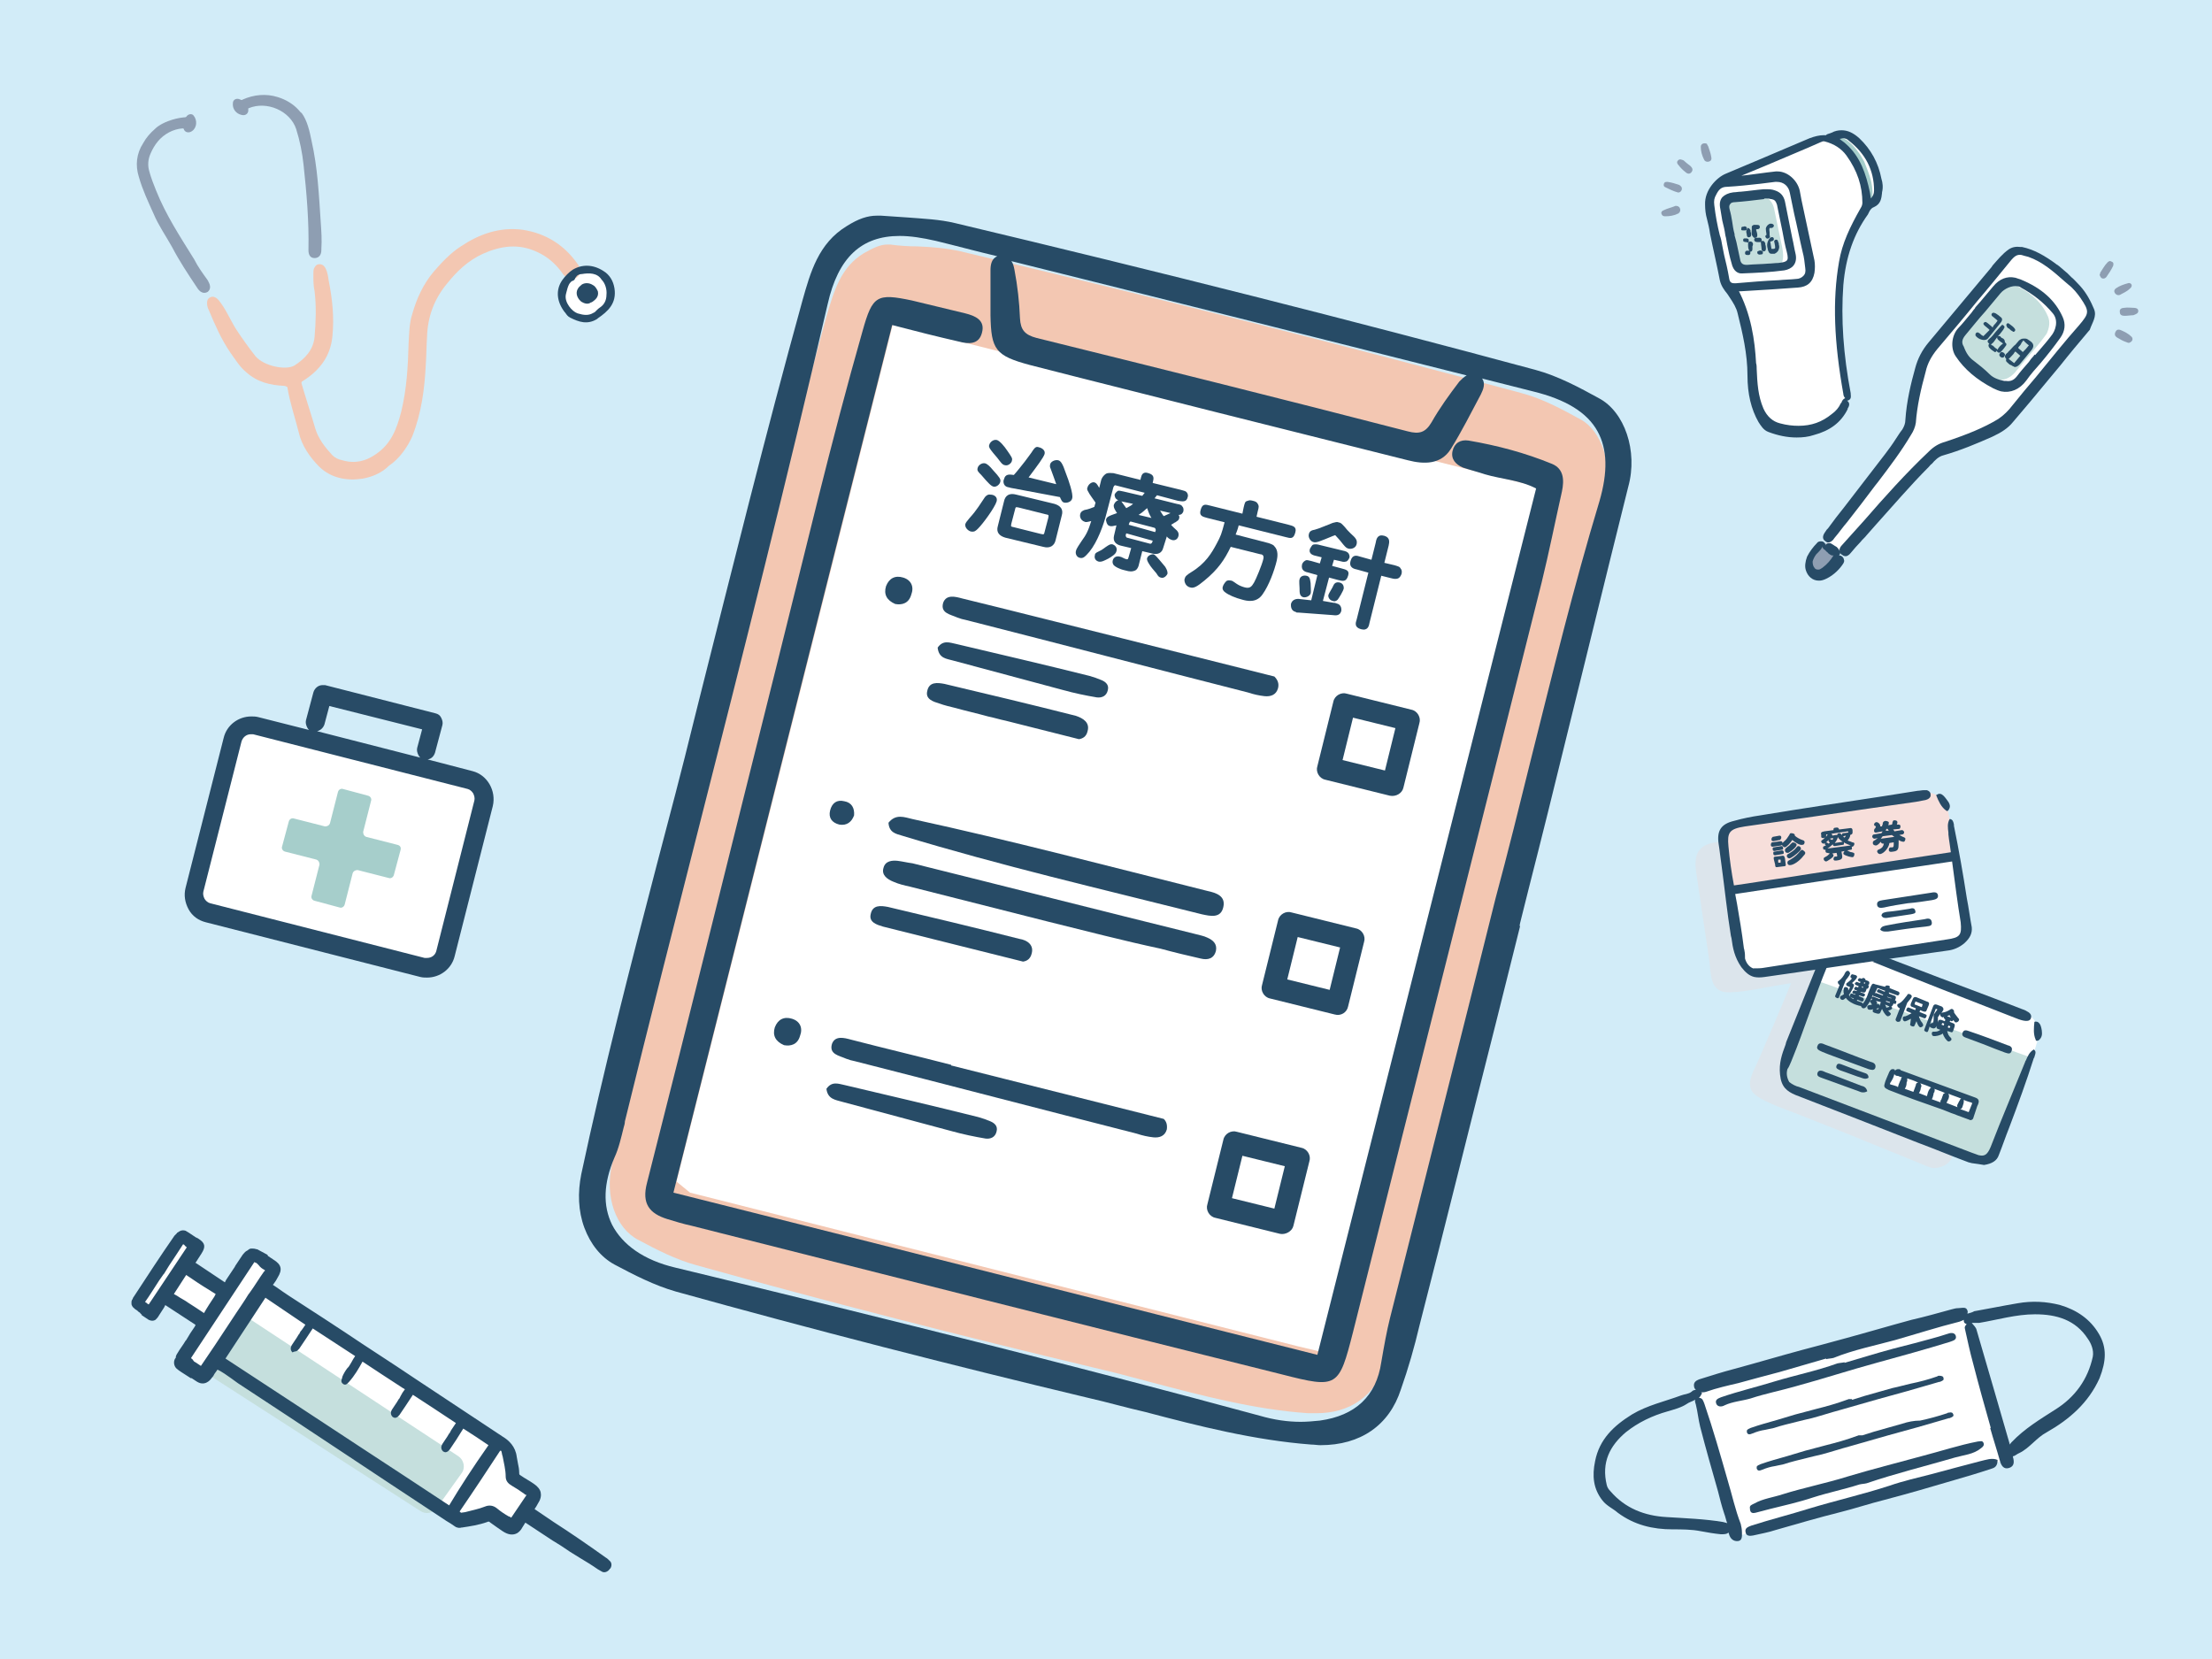 <?xml version="1.0" encoding="utf-8"?>
<!-- Generator: Adobe Illustrator 26.0.0, SVG Export Plug-In . SVG Version: 6.00 Build 0)  -->
<svg version="1.1" id="レイヤー_1" xmlns="http://www.w3.org/2000/svg" xmlns:xlink="http://www.w3.org/1999/xlink" x="0px"
	 y="0px" width="360px" height="270px" viewBox="0 0 360 270" style="enable-background:new 0 0 360 270;" xml:space="preserve">
<style type="text/css">
	.st0{fill:#D2ECF8;}
	.st1{fill:#F3C7B2;}
	.st2{fill:#FFFFFF;}
	.st3{fill:#274B66;}
	.st4{fill:#C5DFDD;}
	.st5{fill:#8E9EB2;}
	.st6{fill:#284B66;}
	.st7{fill:#A6CECB;}
	.st8{fill:#DCE5EC;}
	.st9{fill:#F7DFDB;}
</style>
<rect class="st0" width="360" height="270"/>
<g>
	<g>
		<path class="st1" d="M214.2,230c-0.4,0-0.8,0-1.3,0c-8.8-0.6-17.4-2.9-25.8-5.1c-2.9-0.8-6-1.6-9-2.3
			c-21.4-5.1-43.3-10.7-64.8-16.7c-3.3-0.9-6.4-2.5-9.4-4.1c-3.7-1.9-5.5-7.1-4.3-12.3c3.5-16.3,7.8-32.8,11.9-48.7
			c1.9-7.4,3.9-15.1,5.8-22.6l0.8-3.1c5.2-20.8,10.5-42.2,16.3-63.2c1.4-5,2.6-8.5,6.2-10.7c1.6-0.9,2.7-1.4,3.8-1.4
			c0.2,0,0.3,0,0.5,0c1.5,0.2,2.9,0.3,4.4,0.3c2.5,0.1,4.8,0.3,7,0.8c32.5,7.7,62.4,15.3,91.4,23.1c3.4,0.9,6.7,2.7,9.6,4.3
			c3.3,1.8,5.1,7.2,4,11.8c-3.7,15.2-7.7,31.5-12.7,51.4c-1,4-2,8-3,11.9c-0.5,1.8-1.9,7.6-1.9,7.6l0.1,0l-3.4,13.6
			c-3.9,15.6-8,31.8-12,47.7c-0.8,3.3-1.8,6.6-2.9,9.8C223.6,227.3,219.7,230,214.2,230C214.2,230,214.2,230,214.2,230z"/>
		<polygon class="st2" points="146.4,53.1 250.5,79.3 215,220 211.2,219.1 112.3,194.1 110.1,192.3 145.3,52.8 		"/>
	</g>
	<g>
		<g>
			<path class="st3" d="M260.2,64.8c-3.1-1.7-6.6-3.6-10.3-4.6c-30-8.1-60.9-15.9-94.5-23.9c-2.5-0.6-5.1-0.7-7.6-0.9
				c-1.4-0.1-2.9-0.2-4.4-0.3c-0.2,0-0.5,0-0.7,0c-1.5,0-3,0.5-4.9,1.7c-4.6,2.8-5.9,7.5-7.2,12.1c-6,21.7-11.5,43.9-16.9,65.3
				l-0.8,3.2c-1.9,7.8-4,15.7-6,23.3c-4.3,16.5-8.7,33.5-12.3,50.4c-0.6,3-0.5,6,0.5,8.7c1,2.7,2.7,4.8,4.9,6
				c3.2,1.7,6.5,3.4,10,4.4c22.3,6.2,44.9,12,67.1,17.3c3.1,0.7,6.2,1.6,9.3,2.3c8.7,2.3,17.8,4.6,27,5.3c0.5,0,1,0.1,1.5,0.1
				c0,0,0,0,0,0c6.5,0,11.2-3.2,13.1-9.1c1.2-3.4,2.2-6.9,3-10.3c4.2-16.3,8.3-33,12.4-49.1l4-16l-0.1,0l0.1-0.5
				c0.5-1.9,0.9-3.7,1.4-5.6c1-4,2.1-8.2,3.1-12.3c5.1-20.6,9.2-37.5,13.1-53.1C266.6,73.4,264.4,67,260.2,64.8z M238.7,61.1
				c-0.4,0.2-0.8,0.6-1.2,1c-1.6,2.1-3.2,4.3-4.5,6.6c-1,1.7-2,2-3.9,1.5C209,65,188.9,60,168.7,55c-1.9-0.5-2.6-1.3-2.7-3.2
				c-0.1-2.6-0.4-5.3-0.9-7.9c-0.1-0.5-0.2-1-0.5-1.4C187.5,48.2,212.9,54.6,238.7,61.1z M260.3,81.6c-4.2,13.9-7.6,27.9-11,41.4
				c-2,8.1-3.9,15.8-5.9,23.2l-4.2,16.8c-4.5,17.9-8.8,34.9-13,51.6c-0.5,2-0.9,4.2-1.4,7.1c-0.8,5.5-4.2,8.7-10,9.5
				c-1,0.1-2.1,0.2-3.1,0.2c-2.1,0-4.3-0.3-6.7-1c-29.5-8-59.7-15.5-88.9-22.6l-6.2-1.5c-5.1-1.2-8.6-3.7-10.3-7
				c-1.5-3.1-1.4-6.7,0.4-10.9c0.7-1.5,1.1-3.3,1.5-4.9c0.1-0.3,0.2-0.7,0.2-1c3.9-15.9,8-32,12-47.7c7.1-27.9,14.4-56.8,21-85.3
				c1.7-7.6,5.5-11.1,11.7-11.1c1.8,0,3.7,0.3,5.9,0.8c3.3,0.8,6.6,1.7,10,2.5c-0.9,0.4-1.1,1.3-1.1,2.3c0,2.4,0,4.8,0,7.3
				c0.1,5.6,0.8,6.6,6.4,8.1c10.1,2.6,20.2,5.1,30.4,7.7c0,0,0,0,0,0c10.4,2.6,20.7,5.2,31.1,7.8c2.7,0.7,5.4,0.7,7-1.8
				c1.8-2.9,3.3-5.9,4.9-8.9c0.4-0.8,0.8-1.8,0.2-2.6c2.8,0.7,5.5,1.4,8.3,2.1c5.3,1.3,8.8,3.4,10.5,6.5
				C261.6,73.1,261.7,76.8,260.3,81.6z"/>
			<path class="st3" d="M252.6,75.5c-4.4-1.8-8.9-3-13.6-3.8c-1.3-0.2-2.3,0.4-2.6,1.7c-0.3,1.3,0.5,2.2,1.7,2.7
				c1.2,0.4,2.4,0.7,3.6,1.1c2.7,0.8,5.6,0.9,8.3,2.3c-11.9,47-23.7,93.9-35.6,141c-35.1-8.8-70-17.7-104.8-26.4
				c11.9-47.2,23.7-94.2,35.6-141.2c3.8,1,7.4,1.9,10.9,2.7c1.5,0.4,3.2,0.5,3.7-1.4c0.6-2.1-1.1-2.8-2.7-3.2
				c-2.9-0.7-5.8-1.4-8.7-2.1c-5.7-1.2-6.4-0.8-8,4.9c-5.2,18.2-9.5,36.6-14.1,54.9c-7,27.9-13.9,55.9-21,83.8
				c-0.9,3.4,0.4,5,3.3,5.9c1.3,0.4,2.6,0.8,4,1.1c32,8.1,64,16.2,96.1,24.2c9,2.3,9.2,2.1,11.5-6.9c10.2-40.7,20.5-81.3,30.7-122
				c1.2-4.9,2.2-9.9,3.3-14.8C254.6,78.1,254.5,76.3,252.6,75.5z"/>
		</g>
		<g>
			<g>
				<g>
					<path class="st3" d="M189.9,183.8c-0.3,1.1-1.2,1.4-2.2,1.3c-0.9-0.1-1.8-0.3-2.7-0.6c-15.3-3.9-30.6-7.9-45.9-11.8
						c-0.5-0.1-0.9-0.2-1.4-0.4c-1.1-0.5-2.8-0.7-2.3-2.4c0.5-1.4,2-1,3.1-0.7c5.4,1.4,10.9,2.7,16.3,4.1l0,0.1l34.6,8.7
						C189.8,182.5,190,183,189.9,183.8z"/>
					<path class="st3" d="M134.5,177.2c0.9-1.3,2-0.8,3-0.6c7.2,1.7,14.5,3.4,21.7,5.2c0.7,0.2,1.3,0.4,2,0.7c0.7,0.3,1.2,0.8,1,1.6
						c-0.2,1-1,1.3-1.8,1.2c-1.8-0.3-3.7-0.7-5.5-1.2c-6-1.6-11.9-3.2-17.9-4.8C136,179,134.7,178.9,134.5,177.2z"/>
					<path class="st3" d="M127.6,170.1c-1.4-0.6-1.9-1.6-1.5-2.9c0.5-1.3,1.5-1.8,2.8-1.4c1.3,0.4,1.8,1.5,1.3,2.8
						C129.8,170,128.7,170.3,127.6,170.1z"/>
				</g>
				<path class="st3" d="M208.3,200.8l-10.5-2.6c-1-0.2-1.6-1.3-1.3-2.2l2.6-10.5c0.2-1,1.3-1.6,2.2-1.3l10.5,2.6
					c1,0.2,1.6,1.3,1.3,2.2l-2.6,10.5C210.3,200.4,209.2,201,208.3,200.8z M200.5,195l6.9,1.7l1.7-6.9l-6.9-1.7L200.5,195z"/>
			</g>
			<g>
				<g>
					<path class="st3" d="M170.6,150c-7.5-1.9-15-3.8-22.5-5.7c-0.9-0.2-1.8-0.4-2.7-0.8c-1-0.4-2-1.1-1.6-2.3
						c0.3-1.1,1.4-1.2,2.3-1.1c0.8,0.1,1.6,0.3,2.4,0.4c15.3,3.8,30.6,7.7,46,11.5c0.7,0.2,1.4,0.3,2,0.6c0.9,0.4,1.6,1,1.4,2.1
						c-0.3,1.3-1.3,1.6-2.5,1.3c-2.2-0.5-4.3-1-6.5-1.6C182.8,153.1,176.7,151.5,170.6,150C170.6,150,170.6,150,170.6,150z"/>
					<path class="st3" d="M144.6,133.9c1.2-1.5,2.6-0.9,3.9-0.6c16.1,3.5,32,7.7,48,11.7c1.4,0.3,3,0.8,2.6,2.6
						c-0.4,1.9-2.1,1.5-3.5,1.2c-16.3-4.1-32.7-7.9-48.8-12.8C145.8,135.7,144.7,135.5,144.6,133.9z"/>
					<path class="st3" d="M167.9,155.2c-0.2,0.8-0.7,1.2-1.4,1.3l-22.8-5.7c-1-0.3-2.3-0.7-2-2c0.3-1.6,1.7-1.4,2.8-1.2
						c7.2,1.7,14.3,3.4,21.4,5.2C167.2,153,168.3,153.8,167.9,155.2z"/>
					<path class="st3" d="M139,132.7c-0.4,1.1-1.2,1.7-2.4,1.5c-1.2-0.3-1.8-1.1-1.5-2.3c0.3-1.2,1.1-1.8,2.3-1.5
						C138.6,130.6,139.1,131.5,139,132.7z"/>
				</g>
				<path class="st3" d="M217.2,165.1l-10.5-2.6c-1-0.2-1.6-1.3-1.3-2.2l2.6-10.5c0.2-1,1.3-1.6,2.2-1.3l10.5,2.6
					c1,0.2,1.6,1.3,1.3,2.2l-2.6,10.5C219.2,164.8,218.2,165.4,217.2,165.1z M209.5,159.4l6.9,1.7l1.7-6.9l-6.9-1.7L209.5,159.4z"/>
			</g>
			<g>
				<g>
					<path class="st3" d="M208,112c-0.3,1.1-1.2,1.4-2.2,1.3c-0.9-0.1-1.8-0.3-2.7-0.6c-15.3-3.9-30.6-7.9-45.9-11.8
						c-0.5-0.1-0.9-0.2-1.4-0.4c-1.1-0.5-2.8-0.7-2.3-2.4c0.5-1.4,2-1,3.1-0.7c2,0.5,4.1,1,6.1,1.5c6.1,1.5,12.3,3.1,18.4,4.6
						l26.3,6.6C207.9,110.6,208.2,111.2,208,112z"/>
					<path class="st3" d="M152.6,105.4c0.9-1.3,2-0.8,3-0.6c7.2,1.7,14.5,3.4,21.7,5.2c0.7,0.2,1.3,0.4,2,0.7c0.7,0.3,1.2,0.8,1,1.6
						c-0.2,1-1,1.3-1.8,1.2c-1.8-0.3-3.7-0.7-5.5-1.2c-6-1.6-11.9-3.2-17.9-4.8C154.1,107.2,152.8,107.2,152.6,105.4z"/>
					<path class="st3" d="M145.7,98.3c-1.4-0.6-1.9-1.6-1.5-2.9c0.5-1.3,1.5-1.8,2.8-1.4c1.3,0.4,1.8,1.5,1.3,2.8
						C147.9,98.2,146.8,98.5,145.7,98.3z"/>
					<path class="st3" d="M177,119c-0.2,0.9-0.8,1.2-1.4,1.3l-11.9-3l0,0c-1-0.2-1.9-0.5-2.9-0.7c-1.8-0.5-3.6-0.9-5.4-1.4
						c-0.8-0.2-1.7-0.4-2.5-0.7c-1-0.3-2.3-0.7-2-2c0.3-1.6,1.7-1.4,2.8-1.2c7.2,1.7,14.3,3.4,21.4,5.2
						C176.3,116.9,177.4,117.6,177,119z"/>
				</g>
				<path class="st3" d="M226.2,129.5l-10.5-2.6c-1-0.2-1.6-1.3-1.3-2.2l2.6-10.5c0.2-1,1.3-1.6,2.2-1.3l10.5,2.6
					c1,0.2,1.6,1.3,1.3,2.2l-2.6,10.5C228.2,129.1,227.2,129.7,226.2,129.5z M218.5,123.7l6.9,1.7l1.7-6.9l-6.9-1.7L218.5,123.7z"/>
			</g>
		</g>
		<g>
			<path class="st3" d="M162.2,81.6c-0.3,1-2.2,3.6-3,4.4c-0.4,0.4-0.6,0.6-1.2,0.5c-0.4-0.1-1-0.6-0.9-1.2c0.1-0.3,0.3-0.5,0.7-1
				c1.2-1.3,1.8-2.4,2.5-3.4c0.1-0.1,0.4-0.5,0.9-0.4C161.8,80.5,162.4,80.9,162.2,81.6z M161.7,79.2c-0.4-0.1-0.8-0.5-2-1.9
				c-0.5-0.5-0.7-0.7-0.6-1.1c0.1-0.5,0.7-0.9,1.2-0.8c0.4,0.1,0.8,0.5,1.3,1.1c1.1,1.2,1.3,1.5,1.2,1.9
				C162.7,78.9,162.1,79.3,161.7,79.2z M163.5,75.7c-0.4-0.1-0.5-0.3-1.2-1.2c-0.2-0.2-1.1-1.3-1.2-1.5c-0.1-0.2-0.2-0.4-0.1-0.6
				c0.1-0.4,0.6-0.9,1.2-0.8c0.5,0.1,1.3,1.1,1.7,1.7c0.7,1,0.9,1.3,0.8,1.6C164.7,75.3,164.1,75.9,163.5,75.7z M171.6,82
				c1,0.3,1.5,0.9,1.2,1.9l-1,4c-0.2,0.9-0.9,1.4-2,1.1l-6.2-1.5c-1-0.3-1.5-0.9-1.2-1.9l1-4c0.2-1,0.9-1.4,2-1.1L171.6,82z
				 M171.9,78.8c-0.2-0.6-0.5-1.4-0.9-2.5c-0.2-0.4-0.1-0.5-0.1-0.7c0.1-0.5,0.8-0.8,1.3-0.7c0.4,0.1,0.7,0.4,1.3,2.2
				c0.4,1,1.2,3.3,1,4c-0.1,0.5-0.7,0.8-1.3,0.7c-0.4-0.1-0.5-0.5-0.7-0.9l-8-1.5c-0.3-0.1-0.4-0.1-0.4-0.1c-1-0.2-0.8-1.2-0.7-1.3
				c0.2-0.9,0.9-0.8,1.6-0.7c0.3-0.3,1.5-1.8,1.8-2.2c0.5-0.7,1-1.3,1.3-1.8c0.3-0.4,0.5-0.7,1-0.5c0.1,0,1.1,0.3,0.9,1.1
				c-0.2,0.6-1.1,1.8-2.6,3.8L171.9,78.8z M164.6,85.2c-0.1,0.5-0.1,0.5,0.4,0.6l4.4,1.1c0.5,0.1,0.5,0.1,0.6-0.3l0.6-2.3
				c0.1-0.5,0.1-0.5-0.4-0.6l-4.4-1.1c-0.5-0.1-0.5-0.1-0.6,0.3L164.6,85.2z"/>
			<path class="st3" d="M189.3,89.2c-0.2,0.8-0.9,1.1-1.7,0.9l-1.7-0.4l-0.6,2.4c-0.1,0.3-0.3,0.7-0.7,0.8c-0.3,0.1-0.6,0.2-1.6-0.1
				c-0.9-0.2-1.5-0.6-1.6-0.7c-0.3-0.2-0.4-0.6-0.3-0.9c0.1-0.4,0.5-0.8,1.2-0.6c0.2,0,0.8,0.4,1,0.4c0.3,0.1,0.3-0.1,0.4-0.4
				l0.4-1.4l-1.7-0.4c-0.8-0.2-1.3-0.7-1.1-1.6l0.4-1.7c-0.5,0.1-0.8,0.2-1.1,0.1c-0.5-0.1-0.6-0.9-0.6-1c0.1-0.5,0.4-0.6,1.8-1.1
				c-0.1-0.1-0.5-0.8-0.5-0.9c0-0.1-0.1-0.3,0-0.5c0.1-0.2,0.2-0.5,0.7-0.7c-0.6-0.2-0.6-0.8-0.6-0.9c0.1-0.3,0.4-0.5,0.5-0.6
				c0.2-0.1,0.5,0,1,0.1l3,0.7c0.1-0.1,0.3-0.4,0.4-0.5l-4.7-1.2c-0.2-0.1-0.3,0.1-0.4,0.3l-1.1,4.2c-0.5,2-1.5,4.7-2.8,6.3
				c-0.7,0.8-1,1.1-1.5,1c-0.6-0.1-0.8-0.7-0.7-1.1c0.1-0.5,0.6-1.1,0.9-1.6c0.8-1.1,1.1-1.7,1.6-3.3c-0.8,0.2-0.9,0.2-1.1,0.1
				c-0.6-0.2-0.8-0.8-0.7-1.2c0.1-0.5,0.5-0.6,0.7-0.7c0.6-0.1,1.1-0.3,1.6-0.5l0.2-0.7c-0.2-0.3-1.1-1.5-1.2-1.8
				c-0.2-0.3-0.2-0.5-0.1-0.7c0.1-0.4,0.6-0.9,1.1-0.8c0.3,0.1,0.4,0.2,0.8,0.9l0.3-1.2c0-0.1,0.2-0.7,0.8-1.1
				c0.4-0.2,0.8-0.1,1.2-0.1l4.4,1.1l0.1-0.4c0.1-0.4,0.3-1,1.2-0.7c1,0.3,0.9,0.8,0.7,1.6l4.5,1.1c0.7,0.2,0.9,0.2,1.1,0.5
				c0.1,0.2,0.2,0.4,0.1,0.7c-0.2,0.9-0.9,0.7-1.6,0.6l-3.4-0.9c-0.1,0.1-0.3,0.4-0.4,0.5l3.6,0.9c0.6,0.1,0.8,0.2,0.9,0.4
				c0.3,0.3,0.2,0.6,0.2,0.8c-0.1,0.3-0.3,0.6-0.8,0.6c0.1,0.1,0.2,0.3,0.1,0.6c-0.1,0.3-0.2,0.3-0.6,0.6c-0.1,0-0.3,0.2-0.7,0.4
				c0.1,0.2,0.8,0.8,0.9,0.9c0.1,0.1,0.4,0.4,0.3,0.9c-0.1,0.5-0.5,0.8-1,0.7c-0.4-0.1-0.8-0.4-0.9-0.6L189.3,89.2z M178.9,89.7
				c0.5-0.2,0.9-0.6,1.4-0.9c0.2-0.1,0.4-0.3,0.8-0.2c0.3,0.1,0.8,0.5,0.6,1.1c-0.1,0.5-0.8,0.9-1.3,1.2c-0.6,0.3-1.1,0.6-1.6,0.5
				c-0.7-0.2-0.7-0.8-0.6-1.1C178.2,90.2,178.2,90,178.9,89.7z M182.5,81.6c0.1,0.1,0.7,1,0.8,1.1c0.6-0.3,0.9-0.5,1.1-0.7
				L182.5,81.6z M183.3,86.8l-0.1,0.3c0,0,0,0.3,0.2,0.4l3.8,1c0.2,0,0.3-0.2,0.3-0.2l0.1-0.3L183.3,86.8z M188,86.6l0.1-0.3
				c0,0,0-0.3-0.2-0.4l-3.8-1c-0.2-0.1-0.3,0.2-0.3,0.2l-0.1,0.3L188,86.6z M187.4,84.3c-0.3-0.5-0.4-0.7-0.7-1.6
				c-0.3,0.2-0.6,0.6-1.4,1.1L187.4,84.3z M187.7,90.2c0.3,0.1,0.4,0.2,1.9,2c0,0,0.5,0.7,0.4,1.2c-0.1,0.2-0.5,0.8-1.1,0.6
				c-0.3-0.1-0.4-0.2-0.7-0.7c-0.5-0.6-0.9-1-1.3-1.7c-0.1-0.2-0.3-0.5-0.2-0.8C186.9,90.3,187.5,90.2,187.7,90.2z M188.8,83.1
				c0.2,0.3,0.4,0.7,0.6,0.9c0.2-0.1,0.9-0.4,1.1-0.5L188.8,83.1z"/>
			<path class="st3" d="M202.4,82.6c0.2-0.8,0.2-1,0.7-1.1c0.2-0.1,0.4-0.1,0.8,0c0.5,0.1,0.7,0.3,0.8,0.5c0.2,0.3,0.2,0.5,0,1.2
				l-0.2,0.9l5.2,1.3c0.7,0.2,1.4,0.3,1.1,1.3c-0.3,1.1-0.8,0.9-1.6,0.7l-7.6-1.9c-0.2,0.8-0.4,1.2-0.5,1.5l5.4,1.4
				c0.2,0.1,0.7,0.2,0.9,0.5c0.7,0.7,0.5,1.8,0.4,2.3c-0.4,1.7-1.3,4.1-2.3,5.5c-1,1.5-2.6,1.1-3.3,0.9c-1.2-0.3-2.3-0.8-2.8-1.2
				c-0.3-0.2-0.5-0.5-0.4-0.9c0.1-0.4,0.5-0.9,0.7-1c0.3-0.1,0.7,0,0.7,0c0.2,0,0.8,0.5,1,0.6c0.3,0.2,0.8,0.4,1.2,0.5
				c0.8,0.2,1.1-0.1,1.5-0.8c0.3-0.5,1.3-2.9,1.5-3.8c0.2-0.7-0.3-0.8-0.5-0.8l-4.8-1.2c-1,2.1-2.1,3.7-4.3,5.5
				c-1.1,0.9-1.7,1.3-2.3,1.1c-0.9-0.2-1-1.2-0.9-1.4c0.1-0.4,0.3-0.6,1.1-1.1c2.3-1.4,3.3-3.1,4.1-4.6c0.7-1.3,0.8-1.6,1.3-3.5
				l-2.8-0.7c-0.7-0.2-1.4-0.3-1.1-1.3c0.3-1.1,0.8-0.9,1.6-0.7l5.2,1.3L202.4,82.6z"/>
			<path class="st3" d="M217,98.1c0.4,0,0.4,0.1,0.5,0.1c0.9,0.2,0.8,1,0.8,1.2c-0.2,0.8-0.8,0.8-1.5,0.7l-5.4-0.4
				c-0.4,0-0.4,0-0.5-0.1c-0.9-0.2-0.8-1.1-0.8-1.3c0.2-0.8,1-0.9,1.5-0.8l1.8,0.2l1-4.1l-1.4-0.4c-0.5-0.1-1.3-0.3-1.1-1.3
				c0.1-0.4,0.4-0.6,0.6-0.7c0.2-0.1,0.4,0,0.9,0.1l1.4,0.4l0.3-1l-0.8-0.2c-0.5-0.1-1.4-0.3-1.1-1.2c0.1-0.2,0.3-0.5,0.4-0.6
				c0.3-0.2,0.9-0.1,1.2,0l3.7,0.9c0.5,0.1,0.8,0.2,1,0.5c0.1,0.2,0.2,0.5,0.1,0.7c-0.1,0.2-0.3,0.6-0.6,0.6c-0.3,0.1-0.6,0-1-0.1
				l-0.9-0.2l-0.3,1l1.5,0.4c0.7,0.2,1.4,0.3,1.1,1.2c-0.3,1-0.8,0.9-1.6,0.7l-1.5-0.4l-1,3.8L217,98.1z M212.1,97.2
				c-0.6-0.2-0.6-0.7-0.6-1.5c0-0.2-0.1-1.2,0-1.4c0.1-0.5,0.6-0.7,1.1-0.6c0.6,0.1,0.6,0.6,0.7,1.2c0,0.5,0.1,1.4,0,1.7
				C213.2,96.9,212.7,97.3,212.1,97.2z M218.8,85.7c0.3,0.4,0.6,0.7,1,1.1c0.9,0.8,1.1,1.1,1,1.7c-0.1,0.6-0.7,0.9-1.3,0.8
				c-0.3-0.1-0.4-0.1-0.9-0.7c-0.3-0.4-0.8-1-1.2-1.4c0,0-0.1-0.1-0.1-0.1c-0.1,0-0.2,0.1-0.3,0.1c-2.2,0.9-2.8,1.2-3.3,1
				c-0.4-0.1-0.8-0.7-0.7-1.2c0.1-0.6,0.5-0.7,1-0.8c0.5-0.1,2.6-1,2.9-1.1c0.4-0.1,0.7-0.2,0.9-0.1
				C218.3,85.1,218.3,85.2,218.8,85.7z M217.7,97.6c-0.3,0.3-0.6,0.3-0.8,0.2c-0.5-0.1-0.8-0.6-0.7-1c0.1-0.3,0.7-1.2,0.8-1.5
				c0.3-0.7,0.9-0.5,1-0.5c0.5,0.1,0.7,0.5,0.7,0.9C218.7,96.1,217.8,97.5,217.7,97.6z M227,92c0.6,0.2,0.8,0.2,1,0.6
				c0.1,0.1,0.2,0.4,0.1,0.8c-0.1,0.3-0.3,0.6-0.5,0.7c-0.4,0.2-0.8,0.1-1.2,0l-1.6-0.4l-1.9,7.6c-0.1,0.6-0.3,1.4-1.4,1.1
				c-1.1-0.3-0.9-1-0.7-1.6l1.9-7.6l-1.8-0.5c-0.5-0.1-1.4-0.3-1.1-1.4c0.3-1.1,1-0.9,1.6-0.7l1.8,0.5l0.7-2.8
				c0.1-0.6,0.3-1.4,1.4-1.1c1,0.3,0.8,1.1,0.7,1.6l-0.7,2.8L227,92z"/>
		</g>
	</g>
</g>
<g id="注射器">
	<g>
		<path class="st2" d="M29.4,201.3l2.3,1.6l-1.4,2.9l6.3,4.1l3.9-5.5l3.7,2l-1.5,3.1l38.7,25c0,0,1.6-0.2,1.8,2.5s-0.3,3.2,0.8,3.9
			c1.1,0.8,2.6,1.2,2.6,1.9c0,0.7-0.2,1.2-1.2,2.8c-1.1,1.6-1.2,3.3-2.8,2.6c-1.5-0.7-1.7-2.5-3-2.1c-1.4,0.4-2.4,0.9-3.7,0.9
			c-1.3-0.1-5.4-2.3-5.4-2.3l-35.3-23.2l-0.9,0.6L33,224l-3.6-2.2l4-6.7l-6.7-4.1l-2,3.1l-2.7-1.8L29.4,201.3z"/>
		<path class="st4" d="M34.2,223.9l6.5-9.2L74.6,237c0.9,0.6,1.2,1.9,0.5,2.8l-4,5.6c-0.6,0.9-1.8,1.1-2.7,0.5L34.2,223.9z"/>
	</g>
	<path class="st3" d="M43.5,204.2c-0.4-0.2-0.9-0.5-1.3-0.7c-0.2-0.1-0.3-0.2-0.5-0.2c-0.3-0.1-0.5-0.1-0.8-0.1
		c-0.2,0-0.4,0.1-0.6,0.3c-0.1,0-0.1,0.1-0.2,0.1c-0.3,0.2-0.4,0.4-0.6,0.6c-0.4,0.6-0.8,1.2-1.2,1.8l-0.1,0.2
		c-0.5,0.7-0.9,1.4-1.4,2.1c0,0.1-0.1,0.1-0.1,0.2c0,0.1-0.1,0.1-0.1,0.2l-4.8-3.2l0.1-0.1c0.3-0.5,0.6-0.9,0.9-1.4
		c0.7-1.1,0.6-1.7-0.5-2.4c0,0-0.1-0.1-0.2-0.1c0,0-0.1-0.1-0.2-0.1c0,0,0,0,0,0c-0.3-0.2-0.6-0.4-0.9-0.6c-0.1-0.1-0.2-0.1-0.3-0.2
		c-0.2-0.1-0.3-0.2-0.5-0.3c-0.3-0.1-0.7-0.1-1,0.1c-0.1,0.1-0.2,0.1-0.3,0.2c0,0,0,0,0,0c0,0,0,0,0,0c-0.1,0-0.1,0.1-0.1,0.1
		c-0.1,0.1-0.3,0.3-0.4,0.4c-2.3,3.3-4.5,6.7-6.6,9.9c-0.1,0.1-0.2,0.3-0.2,0.4c-0.1,0.1-0.2,0.3-0.2,0.5c0,0.1,0,0.2,0,0.3
		c0,0.2,0.1,0.3,0.2,0.5c0.2,0.2,0.4,0.4,0.6,0.5c0.2,0.1,0.3,0.3,0.5,0.4c0,0,0.1,0,0.1,0.1c0.1,0.1,0.2,0.2,0.3,0.3L23,214
		c0.4,0.3,0.8,0.5,1.2,0.8c0.4,0.2,0.8,0.2,1.1,0c0.2-0.2,0.4-0.4,0.5-0.6c0.3-0.5,0.6-0.9,0.9-1.4l0.2-0.4l4.9,3.2c0,0,0,0,0,0.1
		c0,0.1-0.1,0.1-0.1,0.2c-0.5,0.7-1,1.5-1.4,2.2l-0.1,0.1c-0.4,0.7-0.9,1.3-1.3,2c-0.2,0.3-0.3,0.5-0.3,0.8c0,0-0.1,0.1-0.1,0.1
		c-0.3,0.5-0.2,1.2,0.2,1.6c0.2,0.2,0.5,0.4,0.8,0.6c0.5,0.3,0.9,0.6,1.4,0.9c0.1,0.1,0.2,0.1,0.3,0.1c0.2,0.1,0.4,0.3,0.6,0.4
		c0.3,0.2,1.1,0.8,2,0.2c0.2-0.1,0.5-0.4,0.7-0.7c0.2-0.2,0.3-0.4,0.4-0.6l0.5-0.7c0.8,0.4,1.5,0.9,2.2,1.4c0.4,0.3,0.7,0.5,1.1,0.8
		c11,7.2,21.9,14.5,33,21.8c0.3,0.2,0.6,0.4,0.9,0.6c0.5,0.3,1,0.6,1.4,0.9c0.4,0.3,0.9,0.3,1.1,0.2l0.1,0c1.3-0.2,2.7-0.4,4.1-0.9
		c0.2-0.1,0.3-0.1,0.5,0.1c0.7,0.5,1.4,1,2,1.4c0.9,0.6,1.7,0.7,2.4,0.3c0.3-0.2,0.6-0.5,0.8-0.9c0.2-0.3,0.3-0.5,0.5-0.8
		c1.5,1,2.9,1.9,4.4,2.9l1.3,0.8c1,0.7,2.1,1.4,3.1,2c1,0.6,2,1.2,3,1.9c0.2,0.1,0.5,0.3,0.7,0.4c0.4,0.2,0.9,0,1.2-0.4
		c0,0,0-0.1,0.1-0.1c0.3-0.4,0.3-1-0.1-1.3c-0.2-0.2-0.4-0.4-0.6-0.5c-2.8-2-5.7-4-8.5-5.8c-1-0.7-2.1-1.4-3.1-2.1
		c0.2-0.3,0.4-0.6,0.6-1c0.4-0.6,0.5-1.2,0.4-1.7c-0.1-0.5-0.5-1-1.1-1.4c-0.7-0.5-1.5-0.9-2.2-1.4c-0.2-0.1-0.2-0.2-0.2-0.4
		c0-0.5-0.1-1.1-0.2-1.5c-0.1-0.4-0.1-0.7-0.2-1.1c-0.2-1.7-1.3-2.7-2.3-3.3c-4.7-3.1-9.5-6.3-14.2-9.4l-0.3-0.2
		c-3.7-2.5-7.5-4.9-11.2-7.4c-2.3-1.5-4.7-3.1-6.9-4.5c-1.4-0.9-2.8-1.8-4.2-2.8c-0.2-0.1-0.4-0.3-0.6-0.4l0.1-0.1
		c0.3-0.4,0.5-0.7,0.7-1.1c0.8-1.3,0.6-2.1-0.7-2.9c-0.3-0.2-0.6-0.4-0.9-0.6C43.6,204.3,43.5,204.2,43.5,204.2z M24.2,212.3
		C24.2,212.3,24.1,212.3,24.2,212.3c-0.2-0.1-0.3-0.2-0.4-0.3c-0.1,0-0.1-0.1-0.2-0.1c0.8-1.1,1.5-2.3,2.3-3.5l0.7-1l0.1-0.1
		l0.8-1.3c0.8-1.2,1.6-2.4,2.3-3.5c0.1,0,0.1,0.1,0.2,0.1c0.1,0.2,0.3,0.3,0.4,0.4L24.2,212.3z M30.6,212c-0.4-0.3-0.8-0.5-1.3-0.8
		c-0.3-0.2-0.6-0.4-1-0.6l0,0l2-3.1l0.9,0.6c1.3,0.9,2.6,1.7,3.9,2.5l-0.2,0.4c-0.6,0.9-1.2,1.8-1.7,2.7c0,0,0,0,0,0c0,0,0,0,0,0
		C32.3,213.1,31.4,212.5,30.6,212z M48.4,219.8c0.1-0.1,0.2-0.2,0.3-0.3c0.7-1,1.4-2.1,2.2-3.3c2.3,1.5,4.6,3,6.9,4.5
		c-0.2,0.3-0.4,0.6-0.6,1c-0.1,0.2-0.2,0.3-0.3,0.5c-0.1,0.2-0.2,0.3-0.4,0.5c-0.3,0.4-0.6,0.9-0.8,1.4l0,0.1
		c-0.1,0.3-0.3,0.7,0.1,1c0.2,0.2,0.5,0.2,0.7,0c0.1-0.1,0.2-0.2,0.3-0.3c0.9-1,1.6-2.2,2.2-3.3c2.1,1.4,4.1,2.7,6.1,4
		c0.3,0.2,0.6,0.4,0.8,0.5c-0.3,0.4-0.5,0.7-0.7,1.1l-0.2,0.4l-0.1,0.1c-0.1,0.2-0.2,0.3-0.3,0.5c-0.3,0.4-0.5,0.8-0.8,1.2
		c-0.3,0.5-0.2,0.9,0.1,1.2c0.3,0.2,0.5,0.2,0.8,0c0.1-0.1,0.2-0.2,0.3-0.3c0.7-1,1.4-2.1,2.2-3.3c2.3,1.5,4.6,3,7,4.6
		c-0.3,0.4-0.5,0.8-0.8,1.2l-0.2,0.4l-0.1,0.1l-0.3,0.5c-0.3,0.4-0.5,0.8-0.8,1.2c-0.3,0.5-0.2,0.9,0.1,1.2c0.3,0.2,0.5,0.2,0.8,0
		c0.1-0.1,0.2-0.2,0.3-0.3c0.7-1,1.4-2.1,2.2-3.4c1.4,0.9,2.8,1.8,4.1,2.7c-2.6,3.7-4.6,6.8-6.4,9.8c-4.7-3.1-9.4-6.2-14-9.2
		c-7.3-4.8-14.9-9.8-22.4-14.7l6.5-9.9c2.2,1.5,4.3,2.9,6.5,4.4c-0.3,0.4-0.5,0.8-0.8,1.1l-0.2,0.4l-0.1,0.1l-0.3,0.5
		c-0.3,0.4-0.5,0.8-0.8,1.2c-0.3,0.5-0.2,0.9,0.1,1.2C47.9,219.9,48.2,220,48.4,219.8z M81.8,237c0.2,1.1,0.5,2.2,0.5,3.3
		c0,0.8,0.5,1.2,1,1.5c0.7,0.4,1.3,0.8,2,1.3c0.1,0.1,0.2,0.2,0.4,0.2l-2.5,3.7c-0.1-0.1-0.3-0.2-0.4-0.2c-0.7-0.4-1.3-0.8-1.9-1.3
		c-0.6-0.5-1.3-0.6-2-0.3c-1,0.4-2.1,0.6-3.2,0.9c-0.2,0-0.5,0.1-0.7,0.1c0-0.1-0.1-0.1-0.2-0.2c2.4-3.5,4.5-6.7,6.6-9.9
		c0.1,0,0.2,0,0.2,0.1C81.7,236.5,81.7,236.8,81.8,237z M43.1,206.7L43.1,206.7c0,0.1,0,0.1,0,0.1c0,0.1-0.1,0.1-0.1,0.1
		c-0.8,1.1-1.5,2.3-2.3,3.4l-0.3,0.4c-0.6,1-1.3,2-1.9,2.9c-1.2,1.8-2.3,3.5-3.5,5.3c0,0-2.3,3.4-2.3,3.4c-0.3-0.2-0.6-0.4-0.9-0.6
		c-0.1,0-0.1-0.1-0.2-0.1c-0.1-0.1-0.2-0.3-0.3-0.4c-0.1-0.1-0.2-0.1-0.2-0.2c3.4-5.2,6.9-10.4,10.3-15.6c0.1,0.1,0.3,0.1,0.4,0.2
		c0.1,0.1,0.2,0.2,0.3,0.3C42.4,206.3,42.7,206.5,43.1,206.7z"/>
</g>
<g id="聴診器">
	<g>
		<circle class="st2" cx="95.5" cy="47.8" r="3.8"/>
		<path class="st1" d="M63.3,75.8c-1.1,1.1-2.6,1.8-4.3,2.1c-2.6,0.4-5.1-0.1-7-1.9c-1.6-1.6-2.9-3.5-3.4-5.7
			c-0.6-2.4-1.4-4.7-1.8-7.1c0-0.3-0.2-0.3-0.5-0.4c-2.3-0.1-4.4-0.6-6.2-2.2c-1.1-0.9-1.8-2.1-2.6-3.2C36,55.2,35,52.9,34,50.5
			c-0.2-0.4-0.3-0.7-0.3-1.2c0-0.4,0.1-0.7,0.5-0.9c0.4-0.2,0.7-0.1,1,0.1c0.3,0.2,0.6,0.6,0.8,0.9c1,1.4,1.6,2.9,2.5,4.3
			c1,1.5,2,2.9,3.1,4.3c1.4,1.6,4.9,2.3,6.3,1.5c1.7-1.1,3.1-2.5,3.3-4.7c0.2-2.4,0.3-4.9,0-7.4C51,46.5,51,45.6,51,44.6
			c0-0.3,0-0.6,0.1-0.9c0.2-0.4,0.4-0.7,0.9-0.7c0.5,0,0.8,0.3,1,0.7c0.3,0.6,0.4,1.3,0.5,2c0.6,3,0.9,6,0.6,9
			C53.8,58,52,60.3,49.3,62c-0.2,0.1-0.3,0.2-0.2,0.5c0.7,2.4,1.5,4.8,2.2,7.2c0.5,1.7,1.6,3.1,2.8,4.4c0.4,0.4,1,0.7,1.6,0.8
			c2,0.6,3.8,0.2,5.5-1c2.5-1.7,3.4-4.2,4.1-6.9c0.9-3.7,1.1-7.4,1.2-11.1c0.1-1.6,0.1-3.3,0.6-4.8c0.7-2.5,1.8-4.9,3.5-6.9
			c1.3-1.5,2.7-3,4.4-4.1c3-2,6.3-3.2,10.1-2.7c3.8,0.6,6.8,2.5,9,5.7c0.5,0.8,0.4,1.7-0.3,2.1c-0.7,0.4-1.5,0.2-2.1-0.5
			c-1.1-1.6-2.5-2.9-4.3-3.7c-3-1.4-5.9-1-8.8,0.3c-2.4,1.1-4.2,2.8-5.8,4.8c-2.1,2.5-3.2,5.4-3.3,8.7c-0.1,1.5-0.1,3-0.2,4.5
			c-0.2,4-0.7,7.9-2.2,11.7C66.4,72.6,65.1,74.6,63.3,75.8z"/>
		<g>
			<path class="st5" d="M48.6,17.9c-0.9-1-2.1-1.7-3.4-2.1c-1.9-0.6-3.9-0.4-5.7,0.4c-0.1,0.1-0.2,0.1-0.4,0c-0.6-0.3-1.2,0-1.2,0.6
				c-0.1,0.9,0.5,1.7,1.4,1.9c0.7,0.2,1.2-0.3,1.1-0.9c0-0.1,0-0.2,0.1-0.2c2.9-1.2,6.7,0.4,7.7,3.4c0.6,1.9,1,3.9,1.2,5.8
				c0.5,4.6,0.9,9.2,0.8,13.9c0,0.8,0.3,1.3,1,1.3c0.6,0,1.1-0.4,1.1-1.3c0-0.1,0-0.2,0-0.2c0.1-1.4,0-2.9-0.1-4.3
				c-0.3-4.5-0.5-8.9-1.5-13.3c-0.3-1.5-0.7-3.3-1.6-4.5C48.9,18.3,48.8,18.1,48.6,17.9z"/>
			<path class="st5" d="M30.4,18.9c-0.1,0.2-0.3,0.2-0.5,0.2c-0.9,0.1-1.7,0.3-2.5,0.6c-0.8,0.3-1.6,0.7-2.2,1.3
				c-0.8,0.7-1.4,1.4-1.9,2.3c-1.1,1.7-1.3,3.6-0.7,5.5c0.6,2.1,1.5,4,2.4,6c0.8,1.9,2,3.6,3,5.4c1.2,2.3,2.6,4.4,4,6.5
				c0.1,0.1,0.1,0.2,0.2,0.3c0.5,0.7,1.1,0.8,1.6,0.5c0.5-0.4,0.5-1,0.1-1.7c0-0.1-0.1-0.1-0.1-0.2c-0.8-1.1-1.6-2.2-2.2-3.4
				C29.3,38.5,27,35,25.4,31c-0.4-1-0.8-2-1.1-3.1c-0.3-1-0.2-2,0.2-2.9c0.3-0.7,0.7-1.4,1.2-2c1-1.2,2.5-2,4-2.1
				c0.1,0,0.2,0,0.2,0.1c0.2,0.6,0.9,0.7,1.4,0.3c0.8-0.6,0.8-1.8,0.2-2.5C31.3,18.5,30.7,18.5,30.4,18.9z"/>
		</g>
	</g>
	<g>
		<path class="st6" d="M98.2,44.1c-1.7-1.1-3.5-1.1-5-0.2c-0.6,0.4-1.2,1-1.7,1.7c-1.1,1.6-0.9,3.5,0.4,5.2l0.1,0.1
			c0.2,0.3,0.4,0.6,0.8,0.8c1.4,0.7,2.8,1.2,4.4,0.2c0,0,0.1-0.1,0.1-0.1c1.6-1.1,3.1-2.4,2.7-4.9C99.8,45.7,99.2,44.7,98.2,44.1z
			 M97.7,50L97.7,50c-0.3,0.2-0.4,0.3-0.6,0.5c-0.1,0.1-0.2,0.2-0.3,0.3c-0.1,0-0.1,0.1-0.2,0.1c-0.8,0.5-1.6,0.4-2.6,0.1
			c-0.9-0.3-2.2-1.8-1.9-3.1c0-0.1,0.1-0.3,0.1-0.4c0.1-0.4,0.2-0.8,0.4-1.2c0.1-0.2,0.3-0.4,0.4-0.5c0.1,0,0.1-0.1,0.2-0.1
			c0.1,0,0.2-0.1,0.2-0.1c0.1-0.1,0.2-0.2,0.2-0.3c0.1-0.2,0.2-0.3,0.4-0.5c0.2-0.1,0.4-0.2,0.7-0.2c1.2-0.2,2.5-0.2,3.2,0.9l0,0
			l0,0c0.6,0.6,0.9,1.6,0.8,2.5C98.7,48.9,98.3,49.6,97.7,50z"/>
		<path class="st6" d="M96.5,46.4c-0.6-0.4-1.3-0.4-1.8-0.1c-0.2,0.2-0.5,0.4-0.6,0.6c-0.4,0.6-0.3,1.3,0.2,1.9l0,0
			c0.1,0.1,0.2,0.2,0.3,0.3c0.5,0.3,1.1,0.5,1.6,0.1c0,0,0,0,0.1,0c0.6-0.4,1.2-0.9,1-1.8C97.1,47,96.9,46.6,96.5,46.4z"/>
	</g>
</g>
<g id="体温計">
	<g>
		<g>
			<path class="st2" d="M339.7,49.1c-0.8-1.8-2.8-2.7-4.1-4.1c-1.5-1.6-3-3.4-5.3-3.7c-0.2,0-0.4,0-0.6,0c0,0,0,0-0.1-0.1
				c-0.6-0.6-1.9-0.8-2.5,0c-0.4,0.5-0.7,1-1.1,1.4c-2.4,2.8-4.8,5.5-7.2,8.3c-2.3,2.7-4.8,5.4-6.2,8.7c-1.4,3.3-1.4,6.9-2.5,10.3
				c-1.1,3.5-4.1,6.4-6.4,9.2c-2.2,2.6-4.3,5.3-6.5,7.9c0.3,0.7,0.4,1.6-0.5,1.8c-0.5,0.1-0.7,0.3-1.1,0.6c-0.3,0.3-0.7,0.6-1,0.9
				c-0.3,0.7-0.3,1.4,0.3,2c0.6,0.6,1.9,0.7,2.5,0c0.4-0.5,0.9-1.1,1.3-1.6c0-0.2,0.1-0.4,0.1-0.6c0.2-0.6,0.6-0.6,1-0.8
				c1.1-1.4,2.3-2.8,3.4-4.2c0.6,0,1.1-0.2,1.5-0.8c2.5-3.5,5.5-6.9,8.7-9.7c3-2.8,7.3-3.3,10.7-5.4c1.9-1.2,3.3-2.8,4.7-4.4
				c1.5-1.7,3-3.4,4.6-5.1c1.6-1.8,3.2-3.5,4.7-5.3C339.5,52.9,340.7,51.1,339.7,49.1z"/>
			<path class="st5" d="M298.6,89.9l-0.5-0.6c-0.3-0.4-0.8-1-1.4-0.8c0,0,0,0,0,0c-0.2-0.2-0.6-0.2-0.8,0c-0.6,0.6-1.2,1.3-1.6,2.1
				c-0.3,0.8-0.3,1.9,0.5,2.4c0.8,0.5,1.8,0,2.5-0.5c0.3-0.2,0.7-0.5,1-0.8c0.3-0.3,0.7-0.8,0.7-1.2C299,90.3,298.8,90.1,298.6,89.9
				z"/>
			<path class="st4" d="M333.3,51.5c-1.1-2.6-3.3-4.2-5.8-5.3c-0.4-0.2-0.8-0.3-1.2-0.3c-0.9,0.7-1.5,1.7-2.2,2.5
				c-0.8,0.9-1.7,1.8-2.6,2.7c-1,1.1-1.9,2.4-2.8,3.6c0,0.9,0.1,1.8,0.2,2.7c1.3,1.7,2.9,3,4.8,4c1.5,0.8,3.2,0.6,4.5-1.1
				c1.6-2,3.4-3.9,4.9-6C333.5,53.4,333.7,52.4,333.3,51.5z"/>
			<g>
				<path class="st5" d="M343.9,43.3c0.1-0.3,0.1-0.6-0.2-0.7c-0.3-0.2-0.5-0.1-0.7,0.1c-0.5,0.5-0.8,1.1-1.2,1.7
					c0,0.1,0,0.2-0.1,0.3c0.1,0.3,0.2,0.5,0.4,0.6c0.3,0.1,0.5,0,0.7-0.2C343.3,44.4,343.6,43.9,343.9,43.3z"/>
				<path class="st5" d="M346.9,54.8c-0.5-0.5-1.1-0.8-1.8-1.1c-0.3-0.1-0.6-0.1-0.8,0.3c-0.2,0.4-0.1,0.7,0.2,0.9
					c0.5,0.3,1,0.6,1.6,0.8c0.2,0.1,0.3,0.1,0.4,0.1C347.1,55.6,347.2,55.1,346.9,54.8z"/>
				<path class="st5" d="M346.9,46.3c-0.1-0.2-0.4-0.3-0.6-0.2c-0.7,0.2-1.3,0.4-1.9,0.8c-0.3,0.2-0.4,0.5-0.2,0.8
					c0.2,0.3,0.5,0.4,0.8,0.3c0.5-0.3,1.1-0.5,1.6-1C346.9,46.8,347,46.5,346.9,46.3z"/>
				<path class="st5" d="M348,50.6c0-0.4-0.4-0.5-0.7-0.5c-0.5,0-1-0.1-1.6,0c-0.4,0-0.8,0.2-0.7,0.7c0,0.5,0.4,0.6,0.8,0.6
					c0.5,0,1-0.1,1.4-0.1C347.7,51.1,348,51,348,50.6z"/>
			</g>
		</g>
		<g>
			<path class="st3" d="M340.8,50.3c-0.5-1.2-1.2-2.6-2.3-3.8c-0.5-0.5-0.9-1-1.4-1.4c-0.2-0.2-0.4-0.4-0.6-0.6l0,0l-1.4-1.2l0,0
				c0,0-0.1,0-0.1-0.1c-0.1,0-0.1-0.1-0.2-0.1c-2-1.5-3.8-2.5-5.7-2.9c-0.1,0-0.1,0-0.2,0c-0.8-0.1-1.4,0-2,0.4
				c-1,0.7-1.8,1.7-2.6,2.6l-0.2,0.3c-3,3.6-6.6,7.9-10.2,12.2c-1.1,1.3-1.8,2.7-2.2,4.2c-0.7,2.5-1.4,5.4-1.6,8.4
				c0,0.6-0.2,1.1-0.5,1.6c-0.4,0.5-0.7,1-1.1,1.6c-0.5,0.8-1.1,1.6-1.7,2.4c-2.2,2.9-4.5,5.8-6.7,8.7c-0.9,1.1-1.8,2.3-2.6,3.4
				c-0.1,0.1-0.1,0.1-0.2,0.2c-0.1,0.2-0.3,0.4-0.4,0.6c-0.3,0.5-0.3,1,0.2,1.3c0.1,0.1,0.2,0.1,0.3,0.2c0.2,0,0.5,0,0.9-0.4
				c0.1-0.1,0.2-0.3,0.3-0.4c0.7-0.8,1.3-1.7,2-2.5c1.5-1.9,3.1-4,4.6-6l0.4-0.5c1.9-2.5,3.8-5,5.4-7.7c0.4-0.6,0.7-1.3,0.8-2
				c0.2-2.7,0.8-5.4,1.6-8.3c0.3-1.4,1-2.6,1.9-3.7c2.2-2.6,4.4-5.2,6.5-7.8c1.8-2.1,3.5-4.2,5.3-6.4c0.8-1,1.2-1.2,1.9-1.1
				c0.3,0.1,0.7,0.2,1.1,0.3c2.3,0.8,4.1,2.4,5.8,3.9c0.2,0.2,0.5,0.4,0.7,0.6c0.9,0.7,1.5,1.5,2,2.2c1.5,2.2,1.4,2.5-0.2,4.4
				c-2.4,2.7-4.7,5.6-7,8.4c-1.3,1.5-2.6,3.1-3.9,4.7c-0.6,0.8-1.4,1.6-2.3,2.2c-2.3,1.4-5,2.5-8.6,3.7c-1.1,0.3-1.9,0.8-2.7,1.6
				c-3.7,3.5-7.2,7.4-10.5,11.2c-1.2,1.3-2.4,2.7-3.6,4c-0.2,0.2-0.5,0.6-0.4,0.9c0,0,0,0.1,0,0.1c-0.1-0.3-0.3-0.5-0.5-0.7
				c-0.1,0-0.1-0.1-0.2-0.1c-0.1-0.1-0.2-0.1-0.3-0.2c-0.2-0.1-0.4-0.3-0.6-0.3c-0.2,0-0.5,0-0.6,0.2c-0.1,0.1-0.1,0.1-0.1,0.2
				c0-0.2-0.1-0.4-0.2-0.5c-0.2-0.2-0.4-0.2-0.6-0.2c-0.2,0-0.5,0.1-0.6,0.3l0,0c-0.6,0.6-1.2,1.4-1.6,2.2c-0.3,0.8-0.4,1.6-0.2,2.2
				c0.3,1,1.1,1.7,2.1,1.7c0,0,0,0,0,0c0,0,0.1,0,0.1,0c0.3,0,0.7-0.1,1.1-0.3c1.3-0.6,2.3-1.7,2.8-2.5c0.1-0.2,0.2-0.4,0.1-0.6
				c0-0.2-0.2-0.5-0.4-0.6c-0.1-0.1-0.3-0.1-0.4-0.1c0.2-0.2,0.2-0.4,0.2-0.5c0,0.2,0.1,0.3,0.3,0.4c0.1,0.1,0.3,0.2,0.4,0.2
				c0.3,0.1,0.7-0.1,1-0.5c0.5-0.6,1.1-1.3,1.6-1.8c0.3-0.4,0.7-0.7,1-1.1c0.5-0.6,1-1.1,1.5-1.7c2.8-3.1,5.6-6.4,8.6-9.4
				c0.2-0.2,0.3-0.4,0.5-0.5c0.5-0.6,1.1-1.2,1.9-1.4c2.8-0.8,5.4-1.9,7.9-3c1.5-0.7,2.6-1.4,3.4-2.4c1.9-2.2,3.8-4.5,5.7-6.8l1-1.2
				c0.3-0.4,0.7-0.8,1-1.2c1.5-1.9,3.1-3.8,4.7-5.7l0.1-0.1C340.5,52.5,341.3,51.5,340.8,50.3z M296.6,92.4
				c-0.2,0.1-0.4,0.3-0.6,0.3c0,0-0.1,0-0.1,0c-0.3,0-0.5-0.1-0.6-0.3c-0.2-0.2-0.3-0.6-0.3-1c0.1-0.4,0.3-0.8,0.6-1.2
				c0.1-0.1,0.2-0.2,0.3-0.3c0.2-0.2,0.5-0.5,0.7-0.9c0,0,0-0.1,0-0.1c0,0.3,0.2,0.5,0.4,0.6c0,0,0.1,0.1,0.1,0.1
				c0.1,0.1,0.1,0.1,0.2,0.2c0,0,0.1,0.1,0.1,0.1l0,0l0,0c0.1,0,0.1,0.1,0.2,0.2c0.2,0.1,0.4,0.3,0.6,0.3c0,0,0,0,0,0
				c0.1,0,0.1,0,0.2,0C297.9,91.2,297.4,91.8,296.6,92.4z"/>
			<path class="st3" d="M324.4,63.2c0.4,0.2,0.9,0.4,1.3,0.5l0,0c1.5,0.3,3-0.3,4.1-1.8c0.7-1,1.5-1.9,2.3-2.8
				c1.1-1.3,2.2-2.7,3.2-4.1c0.8-1.1,0.9-2.3,0.4-3.4c-1.2-2.7-3.4-4.7-6.8-6.1c-0.3-0.1-0.6-0.2-0.9-0.3c-1.4-0.3-2.6,0.2-3.6,1.4
				c-0.7,0.8-1.4,1.7-2.1,2.5l-0.8,0.9l0,0l-0.1,0.2c-0.3,0.3-0.5,0.7-0.8,1c-0.6,0.7-1.2,1.5-1.9,2.2c-1.1,1.2-1.3,3.3-0.4,4.6
				C319.7,60.1,321.7,61.8,324.4,63.2z M319.9,54.5c1.1-1.3,2.1-2.6,3.2-3.8c0.8-1,1.7-2,2.5-3c0.6-0.7,1.8-1.3,2.8-1.1
				c0.2,0,0.4,0.1,0.5,0.2c2,1.1,3.7,2.4,5.2,4.2c1,1.2,0.4,2.9-0.3,3.7c-0.6,0.8-1.3,1.6-1.9,2.3l-0.7,0.8l-0.1-0.1l-0.1,0.2
				c-0.3,0.3-0.6,0.7-0.8,1c-0.7,0.8-1.4,1.6-2,2.4c-0.5,0.6-1,0.8-1.7,0.7c-0.1,0-0.2,0-0.3,0c-1-0.2-1.8-0.5-2.4-1.1
				c-0.8-0.8-1.7-1.5-2.6-2.2c-0.7-0.5-1.2-1.2-1.6-2.3C319.2,55.8,319.3,55.2,319.9,54.5z"/>
			<path class="st3" d="M327.2,56.9C327.2,56.9,327.1,57,327.2,56.9c-0.2,0.2-0.3,0.3-0.4,0.4c0,0.1-0.1,0.1-0.2,0.2
				c-0.2,0.2-0.5,0.5-0.1,0.9c0,0,0,0,0,0.1c-0.1,0.3,0.1,0.4,0.2,0.5c0.1,0.1,0.3,0.3,0.5,0.4l0.1,0c0.2,0.2,0.4,0.2,0.5,0.3
				c0.3,0.1,0.6-0.1,0.9-0.4c0.3-0.4,0.7-0.8,1-1.2c0.3-0.4,0.6-0.7,0.9-1.1c0.5-0.6,0.4-1.1-0.2-1.5c-0.3-0.2-0.5-0.4-0.8-0.4
				c-0.1,0-0.1,0-0.2,0c-0.4,0-0.5,0.1-0.8,0.3c-0.2,0.2-0.4,0.5-0.6,0.7C327.7,56.3,327.5,56.6,327.2,56.9z M328.5,56.5
				c0.2-0.2,0.4-0.4,0.5-0.7c0.1-0.1,0.2-0.3,0.3-0.4c0.3,0.3,0.6,0.6,0.9,0.8c-0.2,0.2-0.3,0.4-0.5,0.6c-0.2,0.2-0.3,0.3-0.5,0.5
				l-0.2-0.2c-0.2-0.2-0.4-0.3-0.6-0.5C328.5,56.7,328.5,56.7,328.5,56.5C328.5,56.6,328.5,56.6,328.5,56.5z M328,57.2l0.8,0.7
				l-1,1.2l-0.9-0.7c0.3-0.2,0.5-0.5,0.8-0.8C327.8,57.4,327.9,57.3,328,57.2z"/>
			<path class="st3" d="M322.6,55.3C322.6,55.3,322.6,55.3,322.6,55.3c0.4,0.1,0.8,0,1-0.3c0.6-0.7,1.1-1.4,1.7-2.1l0.4-0.5
				c0.2-0.3,0.2-0.6-0.1-0.8c-0.2-0.2-0.5-0.4-0.8-0.6l0,0c-0.1,0-0.2-0.1-0.3-0.1c-0.1,0-0.2,0-0.3,0.1c-0.2,0.2,0,0.5,0.1,0.5
				c0.2,0.2,0.4,0.3,0.6,0.5l0.2,0.2c-0.1,0.1-0.2,0.3-0.3,0.4c-0.2,0.2-0.4,0.4-0.5,0.7l-0.2-0.2c-0.2-0.2-0.4-0.3-0.6-0.5
				c-0.1-0.1-0.2-0.1-0.3-0.2c-0.1,0-0.2,0-0.3,0.1c-0.1,0.1-0.1,0.1-0.1,0.2c0,0.1,0.1,0.2,0.2,0.3c0.2,0.2,0.4,0.3,0.6,0.5
				l0.2,0.2l-1,1c-0.1,0-0.1-0.1-0.2-0.1c-0.2-0.1-0.3-0.3-0.5-0.4c-0.1,0-0.1-0.1-0.2-0.1c-0.1,0-0.2,0-0.3,0.1
				c-0.1,0.1-0.1,0.2-0.1,0.4C321.7,54.9,322.1,55.2,322.6,55.3z"/>
			<path class="st3" d="M325.6,53.1c-0.3,0.3-0.5,0.6-0.8,0.9c-0.3,0.4-0.7,0.9-1.1,1.2c0,0,0,0-0.1,0.1c-0.1,0.1-0.2,0.3,0,0.5
				c0.1,0.1,0.1,0.1,0.2,0.1c0,0,0,0,0,0c0,0-0.1,0-0.1,0.1c-0.1,0.1-0.1,0.3,0,0.5c0.2,0.3,0.5,0.5,0.8,0.7c0,0,0.1,0,0.1,0.1
				c0.1,0,0.2,0,0.3-0.1c0,0,0-0.1,0.1-0.1c0,0.1,0.1,0.2,0.1,0.2c0.1,0,0.1,0.1,0.2,0.1c0.1,0,0.2,0,0.3-0.1
				c0.4-0.4,0.7-0.8,0.9-1.1c0.1-0.2,0-0.3-0.1-0.4c0,0-0.1-0.1-0.1-0.1c0-0.4-0.2-0.6-0.5-0.7c-0.1-0.1-0.2-0.1-0.2-0.2
				c-0.1-0.1-0.1-0.1-0.2-0.1c-0.1,0-0.2,0-0.3,0.1c-0.1,0.1-0.1,0.3,0.1,0.5c0.2,0.2,0.5,0.4,0.8,0.6c-0.4,0.3-0.7,0.6-0.9,1
				c0,0,0,0.1,0,0.1c0-0.1-0.1-0.2-0.1-0.2c-0.1-0.1-0.2-0.1-0.3-0.2c0,0-0.1-0.1-0.1-0.1c0,0-0.1-0.1-0.1-0.1
				c-0.1-0.1-0.2-0.2-0.3-0.2c-0.1,0-0.1-0.1-0.2-0.1c0,0,0,0,0,0c0.1,0,0.1-0.1,0.1-0.1c0.3-0.2,0.5-0.5,0.7-0.8l0.3-0.4
				c0.3-0.3,0.6-0.7,0.9-1.1l0,0c0.1-0.2,0.4-0.5,0.1-0.7c-0.1-0.1-0.1-0.1-0.2-0.1C326,52.7,325.8,52.9,325.6,53.1
				C325.7,53,325.7,53.1,325.6,53.1z"/>
			<path class="st3" d="M326.8,53.4l0.2,0.1l0.1,0.1c0.1,0.1,0.2,0.2,0.4,0.3c0,0,0.1,0,0.1,0.1c0.1,0,0.2,0,0.3-0.1
				c0.1-0.1,0.1-0.3,0-0.4c-0.2-0.3-0.5-0.5-0.9-0.8c0,0-0.1,0-0.1-0.1c-0.1,0-0.2,0-0.3,0.1c-0.1,0.1-0.1,0.3,0,0.4
				C326.6,53.2,326.7,53.3,326.8,53.4z"/>
			<path class="st3" d="M325.9,57.3c-0.2,0-0.3,0-0.4,0.2c-0.2,0.2-0.1,0.5,0.1,0.6c0.1,0,0.1,0.1,0.2,0.1c0,0,0,0,0,0
				c0.2,0,0.3,0,0.4-0.2c0.1-0.1,0.1-0.2,0.1-0.3c0-0.1-0.1-0.2-0.2-0.3C326.1,57.4,326,57.4,325.9,57.3z"/>
		</g>
	</g>
	<g>
		<g>
			<path class="st2" d="M299.9,21.7c0,0-0.3,0.7-1.9,0.9c-1.6,0.1-1.4-0.2-2.1,0.2c-0.7,0.4-15.7,6.8-15.7,6.8s-1,0.6-1.7,1.7
				c-0.7,1.1-0.1,4.1,0,5.5c0.1,1.4,2.3,9.7,2.3,9.7s0.8,0.3,1.4,1.5c0.7,1.1,2,5.4,2.3,7.8c0.2,2.4,0.3,5.9,0.6,7.8
				c0.4,1.8,0.3,3.4,1.5,4.9s2,1.7,3.4,2c1.4,0.3,5.6,0.1,6.8-0.7c1.2-0.8,2.8-1.9,3.2-3c0.4-1.2,0.6-1.6,0.4-2.8
				c-0.2-1.2-1.5-9.6-1.4-11.9c0.1-2.3,0.5-8.8,1.2-11.1c0.7-2.2,2.3-5.7,3.3-6.6s1.7-1.1,2.1-2c0.3-1,0.5-1.6-0.2-3.8
				c-0.7-2.1-1.7-4.1-2.7-5C301.6,22.6,299.9,21.7,299.9,21.7z"/>
			<g>
				<path class="st7" d="M304.3,33.2c0.1-0.1,0.1-0.1,0.2-0.2c0,0,0,0,0.1,0c0.2-1.2,0.2-2.3-0.1-3.6c-0.3-1.1-0.7-2.1-1.1-3.1
					c-0.3-0.5-0.6-1.1-1-1.6c-0.8-1.1-2.3-2.8-3.9-2.3c-0.1,0-0.2,0.1-0.3,0.2c-0.1,0.1-0.1,0.1-0.2,0.2c0,0.2,0,0.3,0.1,0.5
					c0.1,0.1,0.2,0.1,0.4,0.2c0.1,0,0.2,0.1,0.2,0.1c0.1,0,0.3,0.1,0.4,0.1c0,0,0.1,0.1,0.1,0.1c0.4,0.2,0.9,0.5,1.3,0.9
					c0.4,0.4,0.8,0.9,1.2,1.4c0.4,0.6,0.6,1.3,0.8,1.9c0.3,0.7,0.5,1.5,0.7,2.2c0.2,0.8,0.5,1.7,0.6,2.5
					C303.8,33.1,304.1,33.4,304.3,33.2z"/>
				<path class="st4" d="M286,31.8c-0.9,0.1-1.7,0.2-2.6,0.2c-0.4,0-0.9,0.1-1.3,0.1l0,0c-0.1,0-0.1,0-0.2,0c-0.1,0-0.1,0-0.1,0.1
					c0,0,0,0-0.1,0c-0.2,0-0.4,0.1-0.5,0.2c0,0-0.1,0-0.2,0l0,0l0,0c-0.3,0.2-0.5,0.5-0.5,0.9c-0.2,1.4,0.2,2.9,0.4,4.2
					c0.2,1.1,0.4,2.1,0.7,3.2c0.2,0.9,0.2,1.8,0.9,2.4c0.7,0.6,1.5,0.6,2.3,0.6c1.2,0,2.4-0.1,3.6-0.1c0.4,0,0.7,0,1-0.2
					c1.3-0.7,0.7-3,0.4-4.3c-0.4-1.8-0.7-3.5-1.1-5.3C288.4,32.6,287.3,31.6,286,31.8z"/>
			</g>
			<g>
				<path class="st5" d="M270.8,34.2c-0.3,0.1-0.5,0.3-0.4,0.6c0.1,0.3,0.3,0.4,0.6,0.4c0.7,0,1.4-0.1,2-0.4c0.1,0,0.2-0.1,0.3-0.2
					c0.2-0.2,0.2-0.5,0.1-0.7c-0.1-0.3-0.4-0.4-0.7-0.4C272,33.8,271.4,33.9,270.8,34.2z"/>
				<path class="st5" d="M276.8,23.9c0,0.7,0.2,1.4,0.5,2c0.1,0.3,0.4,0.5,0.8,0.4c0.4-0.1,0.5-0.4,0.4-0.8
					c-0.1-0.6-0.3-1.1-0.5-1.7c-0.1-0.2-0.2-0.3-0.2-0.4C277.3,23.2,276.8,23.4,276.8,23.9z"/>
				<path class="st5" d="M270.8,29.9c-0.1,0.3,0,0.5,0.3,0.6c0.6,0.3,1.2,0.6,1.9,0.8c0.3,0.1,0.6-0.1,0.7-0.4
					c0.1-0.4-0.1-0.6-0.4-0.8c-0.6-0.2-1.2-0.4-1.9-0.5C271.1,29.6,270.9,29.6,270.8,29.9z"/>
				<path class="st5" d="M273.1,26.1c-0.3,0.3-0.1,0.6,0.1,0.8c0.3,0.4,0.7,0.8,1.1,1.1c0.3,0.3,0.7,0.4,1,0c0.3-0.4,0.1-0.7-0.2-1
					c-0.4-0.3-0.8-0.6-1.1-0.9C273.7,26,273.4,25.8,273.1,26.1z"/>
			</g>
		</g>
		<g>
			<path class="st3" d="M280.8,38.3L280.8,38.3l0.1,0.4h0l0.2,1.1c0.2,1,0.4,2,0.7,3c0.3,1.4,1.1,1.7,1.6,1.7c0,0,0,0,0.1,0
				c2.5-0.1,4.7-0.2,6.9-0.5c0.6-0.1,1.2-0.4,1.5-0.8c0.4-0.5,0.5-1.2,0.3-2c-0.2-0.8-0.3-1.6-0.5-2.4c-0.4-2-0.8-4-1.2-6
				c-0.2-0.9-0.7-1.5-1.6-1.8c-0.5-0.2-1-0.2-1.4-0.2c-0.2,0-0.3,0-0.5,0c-1.2,0.1-2.5,0.3-3.7,0.4c-0.4,0-0.8,0.1-1.2,0.1
				c-0.8,0.1-1.4,0.4-1.8,0.8c-0.4,0.5-0.5,1.1-0.3,2c0.1,0.6,0.2,1.2,0.3,1.8C280.5,36.7,280.7,37.5,280.8,38.3z M287.3,32.3
				c0.3,0,0.6,0,0.9,0.1l0.1,0c0.5,0.1,0.7,0.3,0.9,0.9c0.3,1.5,0.6,3,0.9,4.4c0.2,1.1,0.4,2.2,0.7,3.3c0.2,0.8,0.2,1.2,0,1.4
				c-0.2,0.2-0.5,0.3-1.4,0.4c-0.5,0-1.1,0.1-1.6,0.1c-1.1,0.1-2.3,0.1-3.4,0.2c-0.1,0-0.1,0-0.2,0c-0.5,0-0.9-0.2-1-0.9
				c-0.2-0.9-0.4-1.9-0.6-2.8c-0.1-0.4-0.2-0.7-0.3-1.1l0-0.2h0c-0.2-0.7-0.3-1.4-0.4-2.1c-0.1-0.6-0.2-1.2-0.4-1.9
				c-0.1-0.4-0.1-0.7,0.1-0.9c0.1-0.2,0.4-0.3,0.8-0.3c1.4-0.1,3.1-0.3,4.7-0.5C287.1,32.3,287.2,32.3,287.3,32.3z"/>
			<path class="st3" d="M306.2,29.1c-0.5-2.6-1.7-4.8-3.6-6.6c-1-0.9-1.9-1.3-2.9-1.3c-0.5,0-1.1,0.1-1.6,0.4
				c-0.1,0-0.2,0.1-0.3,0.1c-0.2,0.1-0.5,0.1-0.6,0.3c-0.1,0-0.2,0-0.4,0c-0.7,0-1.5,0.2-2.3,0.5c-2.4,1-4.9,2.1-7.3,3.1
				c-2.1,0.9-4.3,1.8-6.4,2.7c-1.4,0.6-3.4,2.6-3.3,5c0,0.8,0.1,1.6,0.3,2.3c0.2,0.8,0.4,1.6,0.5,2.4c0.5,2.5,1.1,5,1.6,7.6
				c0.2,0.9,0.7,1.6,1.2,2.2c0.1,0.2,0.3,0.4,0.4,0.6c0.6,0.9,1.1,1.7,1.3,2.6c0.8,3.2,1.6,6.6,1.6,10.1c0,3,0.6,5.5,1.8,7.6
				c0.4,0.6,0.8,1.3,1.6,1.6c1.6,0.6,3.1,0.9,4.6,0.9c1,0,1.9-0.1,2.8-0.4c2.6-0.7,4.4-2,5.5-4.2l0-0.1c0.2-0.3,0.5-0.9-0.1-1.3
				c0,0,0,0,0.1,0c0.7-0.2,0.5-0.8,0.5-1.1c0,0,0-0.1,0-0.1c-1.2-6.3-1.6-12.1-1.2-17.6c0.4-4.6,1.7-8.3,4-11.5
				c0.1-0.2,0.2-0.4,0.3-0.6c0.2-0.3,0.4-0.5,0.7-0.6c1.1-0.5,1.2-1.4,1.3-2.3l0-0.1C306.5,30.5,306.4,29.7,306.2,29.1z M279,33.4
				c-0.1-0.7,0-1.2,0.3-1.7c0.4-0.8,0.8-1.3,1.8-1.3c1.8-0.1,3.6-0.3,5.4-0.5c0.8-0.1,1.6-0.2,2.4-0.3c0.1,0,0.2,0,0.3,0
				c1.1,0,1.9,0.7,2.1,1.8c0.2,1.1,0.5,2.3,0.7,3.4c0.5,2.1,0.9,4.2,1.4,6.3c0.2,0.7,0.3,1.6,0.4,2.5c0.1,0.6,0,1-0.3,1.3
				c-0.3,0.3-0.7,0.5-1.2,0.5c-0.9,0.1-1.9,0.1-2.8,0.2c-2.3,0.1-4.7,0.3-7,0.5c-0.1,0-0.2,0-0.2,0c-0.6,0-0.8-0.2-0.9-0.9
				c-0.2-1.2-0.5-2.5-0.8-3.7c-0.1-0.5-0.2-1-0.3-1.5c-0.1-0.6-0.2-1.2-0.4-1.7C279.5,36.7,279.2,35.1,279,33.4z M283,47.4l0.2,0
				c0.1,0,0.1,0,0.2,0c1.6-0.1,3.3-0.2,4.9-0.3c1.4-0.1,2.8-0.2,4.3-0.3c1.5-0.1,2.4-0.8,2.7-2.4c0.1-0.7,0.1-1.4,0-2
				c-0.7-3.3-1.4-6.6-2.1-9.8l-0.3-1.6c-0.4-1.7-2-3.1-3.6-3.1c-0.1,0-0.2,0-0.3,0c-1.9,0.2-3.7,0.5-5.6,0.7c0,0,0,0,0,0l4.1-1.7
				c3-1.3,6-2.5,8.9-3.8c0.1,0,0.2-0.1,0.3-0.1c0,0,0.1,0,0.2,0c1.6,0.4,2.8,1.2,3.6,2.3c1.8,2.5,2.6,5,2.6,7.7
				c0,0.3-0.1,0.6-0.3,0.9c-1.7,3-3,5.7-3.5,8.7c-1.1,6.3-0.8,13.1,0.7,21.5l0,0c0,0.2,0.1,0.5,0.3,0.7c-0.3,0.1-0.5,0.4-0.6,0.7
				c0,0,0,0.1-0.1,0.1c-0.3,0.7-0.8,1.3-1.5,1.8c-1.6,1.3-3.3,1.9-5.4,1.9c-0.9,0-1.9-0.1-3-0.4c-1.2-0.3-2.1-1.1-2.7-2.4
				c-0.9-2.1-1-4.2-1.1-6.4c0-0.3,0-0.7-0.1-1c-0.2-3.7-0.8-8-3-12.1C282.9,47.4,283,47.4,283,47.4z M304.3,31.2
				c-0.6-2.8-1.5-5.7-3.9-7.8c-0.3-0.3-0.7-0.5-1-0.8c0.2,0,0.4-0.1,0.5-0.1c0.4,0,0.7,0.1,1,0.4c2.7,2.1,4.1,4.8,4.1,8.1
				c0,0.6-0.2,0.9-0.5,1.3C304.4,32,304.4,31.6,304.3,31.2z"/>
			<path class="st3" d="M288.3,38.6c-0.1,0-0.2,0.1-0.3,0.2c-0.4,0.5-0.5,1.1-0.3,1.7l0,0.1c0.1,0.3,0.2,0.7,0.6,0.7
				c0.2,0,0.4,0,0.5,0c0.2-0.1,0.4-0.2,0.6-0.5c0.2-0.4,0.2-0.7,0.1-1c0-0.1,0-0.3-0.1-0.4c0-0.1-0.1-0.3-0.1-0.3
				c-0.1-0.1-0.2-0.1-0.3-0.1c0,0,0,0,0,0c-0.3,0.1-0.3,0.4-0.2,0.5c0,0.2,0.1,0.4,0.1,0.7l0,0.2c-0.1,0-0.1,0.1-0.2,0.1
				c-0.1,0-0.2,0-0.4,0l-0.2-1.2c0,0,0.1,0,0.1,0c0.1,0,0.2-0.1,0.3-0.1c0.1,0,0.2-0.2,0.2-0.3c0-0.1-0.1-0.3-0.2-0.3
				C288.6,38.6,288.4,38.6,288.3,38.6z"/>
			<path class="st3" d="M287.3,38.4c0,0.2,0.1,0.3,0.2,0.4c0.1,0,0.2,0.1,0.3,0c0,0,0,0,0,0c0.3-0.1,0.3-0.3,0.2-0.5l0-0.1
				c0-0.1,0-0.2,0-0.4c0-0.2-0.1-0.4,0-0.7l0.1,0c0.1,0,0.1,0,0.2,0c0.1,0,0.4-0.1,0.4-0.4c-0.1-0.3-0.4-0.3-0.5-0.3c0,0,0,0-0.1,0
				c-0.4,0.1-0.8,0.6-0.7,1c0,0.3,0.1,0.6,0.1,0.8L287.3,38.4z"/>
			<path class="st3" d="M285.7,38.7L285.7,38.7c0.2,0,0.3-0.2,0.3-0.4c0-0.3-0.1-0.6-0.2-0.9c0,0,0.1-0.1,0.1-0.1c0,0,0.1,0,0.1,0
				c0,0,0.1,0,0.1,0c0,0,0,0,0,0c0.1,0,0.2-0.1,0.3-0.2c0-0.1,0-0.2,0-0.3c-0.1-0.2-0.3-0.2-0.5-0.2c-0.1,0-0.1,0-0.2,0
				c-0.1,0-0.2,0-0.3,0c-0.2,0.1-0.3,0.2-0.3,0.3c0,0.2,0,0.4,0,0.5c0,0.3-0.1,0.7,0.1,1C285.3,38.5,285.4,38.8,285.7,38.7z"/>
			<path class="st3" d="M286.6,39.6c0,0.3,0.1,0.7,0.1,1c0,0.2,0.2,0.3,0.4,0.3l0,0c0.2,0,0.3-0.2,0.3-0.4c0-0.2,0-0.5-0.1-0.7
				c0-0.1,0-0.2,0-0.2c-0.1-0.2-0.2-0.4-0.4-0.4c0,0,0,0,0,0C286.6,39.2,286.5,39.4,286.6,39.6z"/>
			<path class="st3" d="M285.3,39.7c0-0.2-0.2-0.4-0.4-0.4c0,0-0.1,0-0.1,0c-0.2,0-0.3,0.2-0.3,0.4l0,0.1c0,0.3,0,0.7,0.2,1
				c0,0,0,0,0,0c-0.1,0-0.2,0-0.3,0c0,0-0.1,0-0.1,0c-0.2,0-0.3,0.2-0.3,0.4c0,0.3,0.3,0.3,0.4,0.3c0.1,0,0.1,0,0.2,0
				c0.1,0,0.2-0.1,0.2-0.1c0.1-0.2,0.1-0.3,0-0.4c0.5-0.1,0.4-0.4,0.4-0.9C285.3,39.9,285.3,39.8,285.3,39.7z"/>
			<path class="st3" d="M284.2,37.7c0,0.2,0.1,0.4,0.1,0.6c0,0.2,0.2,0.4,0.4,0.3l0,0c0.2,0,0.3-0.2,0.3-0.4c0-0.2,0-0.3-0.1-0.5
				c0-0.1,0-0.1,0-0.2c-0.1-0.2-0.2-0.4-0.5-0.4C284.4,37.3,284.2,37.4,284.2,37.7z"/>
			<path class="st3" d="M286.1,38.7c-0.1,0-0.2,0-0.3,0l0,0l0,0c-0.1,0-0.3,0.1-0.3,0.2c0,0.1,0,0.1,0,0.2c0.1,0.3,0.4,0.3,0.7,0.3
				c0.1,0,0.1,0,0.2,0c0,0,0.1,0,0.1,0l0,0c0.1,0,0.2-0.1,0.2-0.2c0-0.1,0-0.1,0-0.3C286.5,38.6,286.3,38.7,286.1,38.7z"/>
			<path class="st3" d="M283.8,37.5c0.1,0,0.1,0,0.2,0l0,0l0,0c0.2,0,0.3-0.1,0.3-0.2c0-0.1,0-0.2,0-0.2c-0.1-0.3-0.4-0.3-0.6-0.2
				c0,0-0.1,0-0.1,0c0,0,0,0,0,0c-0.1,0-0.2,0.1-0.2,0.2c0,0.1,0,0.2,0,0.2C283.3,37.5,283.6,37.5,283.8,37.5z"/>
			<path class="st3" d="M284.4,39.5c0.1,0,0.2-0.1,0.2-0.2c0-0.1,0-0.2,0-0.3c-0.1-0.2-0.3-0.2-0.5-0.2c0,0-0.1,0-0.1,0
				c0,0-0.1,0-0.1,0c-0.1,0-0.2,0.1-0.2,0.2c0,0.1,0,0.1,0,0.2c0.1,0.2,0.4,0.2,0.6,0.2C284.4,39.5,284.4,39.5,284.4,39.5z"/>
			<path class="st3" d="M286.3,40.8C286.2,40.8,286.2,40.8,286.3,40.8c-0.2,0.1-0.3,0.1-0.3,0.2c0,0.1,0,0.2,0,0.2
				c0.1,0.2,0.3,0.3,0.6,0.2c0,0,0.1,0,0.1,0c0.1,0,0.2-0.1,0.2-0.2c0-0.1,0-0.2,0-0.3C286.7,40.8,286.5,40.7,286.3,40.8z"/>
		</g>
	</g>
</g>
<g id="マスク">
	<polygon class="st2" points="277.1,225.1 276,226.9 282.8,250 326.8,237.5 320.4,214.5 318.8,213.7 	"/>
	<g>
		<path class="st6" d="M341.6,217.1c-1.4-2.4-3.6-3.9-6.3-4.7c-2.3-0.6-4.6-0.7-6.9-0.3c-2.4,0.4-4.8,0.9-7.1,1.3
			c-0.3,0.2-0.8,0.3-1.1,0.4c0-0.2,0.1-0.3,0-0.5c-0.2-0.7-0.9-0.4-1.5-0.4c-0.4,0-0.7,0.1-1.1,0.2c-2.2,0.6-4.3,1.2-6.5,1.7
			c-3.7,1-7.4,2.1-11.1,3.1c-2.2,0.6-4.4,1.2-6.7,1.8c-3.7,1-7.4,2.1-11.1,3.1c-1.9,0.5-3.8,1.1-5.7,1.7c-0.5,0.2-0.9,0.5-0.8,1.1
			c0,0.3,0.2,0.5,0.3,0.6c-0.3,0-0.5,0.1-0.7,0.3c-0.5,0.4-1.2,0.4-1.7,0.6c-2.7,1-5.5,1.6-8,3.1c-2.9,1.8-5.3,4-6,7.6
			c-0.5,2.4-0.3,4.5,1.2,6.4c0.7,0.9,1.7,1.3,2.5,2c2.7,2,5.7,2.7,8.9,2.7c1.5,0,3.1,0,4.6,0.3c1.1,0.2,2.2,0.4,3.3,0.5
			c0.4,0,1,0,1.2-0.3c0,0.1,0.1,0.2,0.1,0.3c0.2,0.7,0.7,1.2,1.5,1.1c0.7-0.1,0.6-0.9,0.6-1.4c0-0.5-0.1-1-0.2-1.4
			c-0.9-2.3-1.4-4.7-2.1-7c-1.2-4.2-2.4-8.4-3.8-12.5c-0.2-0.5-0.3-1-0.9-1c0.2-0.2,0.4-0.5,0.5-0.8c-0.1-0.1-0.2-0.1-0.2-0.1
			c0,0,0.1,0,0.1,0c0.3,0,0.5,0,0.8-0.1c1.7-0.6,3.5-1,5.2-1.4c2.2-0.6,4.4-1.2,6.7-1.8c2.5-0.7,5.1-1.5,7.6-2.2c0,0,0,0.1,0,0.1
			c0.4-0.1,0.8-0.1,1.2-0.2c3.2-1.3,6.7-2,10-2.9c3.5-1,6.9-2.1,10.5-3c0.3-0.1,0.5-0.2,0.7-0.3c0,0,0,0,0,0.1
			c0,0.4,0.2,0.5,0.5,0.6c0,0-0.1,0-0.1,0.1c-0.2,0.2-0.3,0.4-0.2,0.7c0.4,1.8,0.8,3.7,1.3,5.5c0.9,3.5,1.9,7.1,2.9,10.6
			c0,0,0,0-0.1,0c0.5,1.8,1.1,3.6,1.6,5.4c0.2,0.7,0.6,1.4,1.5,1.1c0.9-0.3,0.8-1.1,0.6-1.8c0,0,0,0,0-0.1c0.3,0,0.7-0.4,1-0.5
			c1.7-0.8,2.8-2.5,4.5-3.4c3.7-2.1,6.8-4.8,8.6-8.8C342.8,221.5,342.9,219.3,341.6,217.1z M276.7,232.2c0.9,3.5,1.9,7,2.9,10.5
			c0,0,0,0,0,0c0.3,1.2,0.6,2.4,1,3.6c0.2,0.5,0.3,1.1,0.5,1.6c-0.2-0.1-0.4-0.1-0.7-0.2c-3-0.5-6.1-0.6-9.2-0.8
			c-3.5-0.2-6.7-1.4-9.1-4.2c-0.3-0.3-0.5-0.6-0.6-1c-0.9-3.7,0.5-6.4,3.1-8.6c2-1.6,4.3-2.7,6.8-3.4c1-0.3,2.2-0.6,3.1-1.2
			c0.4-0.3,0.9-0.4,1.4-0.7c-0.1,0.2,0,0.5,0.1,0.8C276.3,229.8,276.4,231,276.7,232.2z M340.6,220.8c-0.8,3.7-2.9,6.6-6.1,8.6
			c-2.5,1.6-5,3.1-7.1,5.3c-0.1,0.1-0.2,0.2-0.3,0.4c-0.8-2.8-1.6-5.5-2.4-8.3c-1-3.4-2-6.9-3-10.3c-0.1-0.5-0.5-0.8-0.8-1.2
			c0,0,0,0,0,0c0.2,0,0.4,0,0.5,0c0.2,0,0.4,0,0.7,0c3-0.5,6-1.4,9.1-1.4c3.5,0,6.6,0.9,8.6,4C340.3,218.6,340.8,219.7,340.6,220.8z
			"/>
		<path class="st6" d="M322.3,237.8c-2.7,0.7-5.3,1.4-7.9,2.1c-2.3,0.6-4.6,1.1-6.9,1.9c-4.3,1.4-8.7,2.4-13,3.7
			c-3.2,1-6.4,1.8-9.5,2.8c-0.5,0.2-1.1,0.4-0.9,1.1c0.1,0.6,0.7,0.6,1.2,0.5c1.3-0.3,2.5-0.5,3.7-0.9c3.5-1,6.9-2,10.5-2.9
			c2.4-0.6,4.8-1.4,7.2-2c3.8-1,7.6-2.1,11.3-3.2c2.1-0.6,4.1-1.2,6.2-1.9c0.7-0.2,0.9-0.7,0.9-1.4
			C324.2,237.2,323.2,237.6,322.3,237.8z"/>
		<path class="st6" d="M285.7,246.2c0.8-0.2,1.5-0.4,2.3-0.6c2.4-0.6,4.7-1.1,7.1-1.9c2.5-0.8,5-1.3,7.5-2.1
			c0.4-0.1,0.8-0.1,1.2-0.2c4.7-1.6,9.6-2.8,14.4-4.2c1.4-0.4,3-0.5,4.2-1.5c0.3-0.2,0.6-0.5,0.4-0.9c-0.2-0.4-0.5-0.2-0.9-0.2
			c-3.1,0.6-6.1,1.6-9.2,2.4c-4,1.1-8,2.1-12,3.3c-3.5,1.1-7.1,1.8-10.6,2.9c-1.5,0.5-3.2,0.7-4.6,1.5c-0.4,0.2-0.8,0.3-0.7,0.8
			C284.8,246.3,285.3,246.3,285.7,246.2z"/>
		<path class="st6" d="M316.9,217.1c-1.8,0.6-3.5,1-5.3,1.5c-1.2,0.3-2.3,0.6-3.5,0.9c-2.6,0.7-5.2,1.5-7.9,2.3c0,0,0,0,0-0.1
			c-0.4,0.1-0.8,0.1-1.2,0.2c-3.3,1.2-6.8,1.9-10.1,2.9c-2.9,0.9-5.9,1.6-8.8,2.6c-0.5,0.2-1,0.4-0.8,1c0.2,0.6,0.9,0.6,1.4,0.3
			c1.3-0.6,2.8-0.7,4.2-1.1c2.4-0.8,5-1.3,7.4-2c4.4-1.2,8.7-2.6,13.1-3.8c4-1.1,8-2.2,11.9-3.4c0.5-0.2,1.2-0.3,1-1
			C318.1,216.8,317.4,216.9,316.9,217.1z"/>
		<path class="st6" d="M315.6,223.9c-0.1,0-0.2,0-0.3,0.1c-1.4,0.5-2.9,0.9-4.4,1.2l0,0c-0.9,0.2-1.9,0.5-2.9,0.7
			c-1.5,0.4-3.1,0.9-4.6,1.3c-0.6,0.2-1.3,0.4-1.9,0.6l-0.1,0l0-0.1c-0.1,0-0.1,0-0.2,0c-0.1,0-0.2,0-0.3,0c-0.1,0-0.2,0.1-0.3,0.1
			c-1.6,0.6-3.4,1.1-5,1.5c-1.1,0.3-2.3,0.6-3.4,0.9c-1,0.3-2,0.6-3,0.9c-1.4,0.4-2.9,0.8-4.3,1.3c-0.2,0.1-0.5,0.2-0.6,0.4
			c0,0.1,0,0.2,0,0.3c0.1,0.3,0.3,0.4,0.6,0.3c0.1,0,0.2-0.1,0.3-0.1c0.7-0.3,1.4-0.5,2.1-0.6c0.5-0.1,1-0.2,1.4-0.3
			c1.2-0.4,2.5-0.7,3.7-1c0.8-0.2,1.6-0.4,2.5-0.6c1.5-0.4,3-0.9,4.5-1.3c2.1-0.6,4.2-1.2,6.3-1.8c3-0.8,6.5-1.8,9.9-2.8l0.1,0
			c0.5-0.2,0.7-0.3,0.6-0.6C316.3,224,316,223.9,315.6,223.9z"/>
		<path class="st6" d="M309.6,231.7c-1.5,0.4-3.1,0.9-4.6,1.3c-0.6,0.2-1.3,0.4-1.9,0.6l-0.1,0l0,0c-0.1,0-0.1,0-0.2,0
			c-0.1,0-0.2,0-0.3,0c-0.1,0-0.2,0.1-0.3,0.1c-1.6,0.6-3.4,1.1-5,1.5c-1.1,0.3-2.3,0.6-3.4,0.9c-1,0.3-2,0.6-3,0.9
			c-1.4,0.4-2.9,0.8-4.3,1.3c-0.2,0.1-0.5,0.2-0.6,0.4c0,0.1,0,0.2,0,0.3c0.1,0.3,0.3,0.4,0.6,0.3c0.1,0,0.2-0.1,0.3-0.1
			c0.7-0.3,1.4-0.5,2.1-0.6c0.5-0.1,0.9-0.2,1.4-0.3c1.2-0.4,2.5-0.7,3.7-1c0.8-0.2,1.6-0.4,2.5-0.6c1.5-0.4,3-0.9,4.5-1.3
			c2.1-0.6,4.2-1.2,6.3-1.8c3-0.8,6.5-1.8,9.9-2.8l0.1,0c0.5-0.2,0.7-0.3,0.6-0.6c-0.1-0.3-0.3-0.4-0.7-0.3c-0.1,0-0.2,0-0.3,0.1
			c-1.5,0.5-3,0.9-4.4,1.2C311.5,231.2,310.5,231.4,309.6,231.7z"/>
	</g>
</g>
<g id="救急箱">
	<path class="st2" d="M41.1,117.6c0,0-1.5,0.5-2.4,1.6s-5.6,20.2-5.6,20.2s-1.7,5.8-1.6,6.7c0.1,0.9-0.8,0.4,0.8,1.6
		c1.6,1.2,36,9.8,36,9.8s1,1.4,2.7,0c1.7-1.4,4.7-15.7,4.7-15.7l3.1-11.3c0,0,0.7-1.4-0.6-2.4C76.9,126.9,41.1,117.6,41.1,117.6z"/>
	<path class="st7" d="M64.7,137.5l-5.1-1.3c-0.3-0.1-0.5-0.4-0.5-0.8l1.3-5.1c0.1-0.3-0.1-0.7-0.5-0.8l-4.1-1.1
		c-0.3-0.1-0.7,0.1-0.8,0.5l-1.3,5.1c-0.1,0.3-0.4,0.5-0.8,0.5l-5.1-1.3c-0.3-0.1-0.7,0.1-0.8,0.5l-1.1,4.1
		c-0.1,0.3,0.1,0.7,0.5,0.8l5.1,1.3c0.3,0.1,0.5,0.4,0.5,0.8l-1.3,5.1c-0.1,0.3,0.1,0.7,0.5,0.8l4.1,1.1c0.3,0.1,0.7-0.1,0.8-0.5
		l1.3-5.1c0.1-0.3,0.4-0.5,0.8-0.5l5.1,1.3c0.3,0.1,0.7-0.1,0.8-0.5l1.1-4.1C65.3,137.9,65.1,137.6,64.7,137.5z"/>
	<path class="st6" d="M76.9,125.5l-7.3-1.9c0.6-0.1,1-0.5,1.2-1.1L72,118c0.1-0.4,0-0.8-0.2-1.2c-0.2-0.4-0.5-0.6-0.9-0.7l-18-4.6
		c-0.1,0-0.3,0-0.4,0c-0.7,0-1.3,0.5-1.5,1.2l-1.2,4.5c-0.1,0.4,0,0.8,0.2,1.2c0.1,0.2,0.2,0.3,0.3,0.4l-8.3-2.1
		c-0.4-0.1-0.8-0.1-1.1-0.1c-2.1,0-4,1.4-4.5,3.5l-6.2,24.4c-0.3,1.2-0.1,2.4,0.5,3.5c0.6,1.1,1.6,1.8,2.8,2.1l34.9,8.9
		c0.4,0.1,0.8,0.1,1.1,0.1c2.1,0,4-1.4,4.5-3.5l6.2-24.4C80.8,128.7,79.3,126.1,76.9,125.5z M69.5,155.9c-0.1,0-0.3,0-0.4,0
		L34.2,147c-0.4-0.1-0.7-0.4-0.9-0.7c-0.2-0.4-0.3-0.8-0.2-1.2l6.2-24.4c0.2-0.7,0.8-1.2,1.5-1.2c0.1,0,0.3,0,0.4,0l34.9,8.9
		c0.4,0.1,0.7,0.4,0.9,0.7c0.2,0.4,0.3,0.8,0.2,1.2L71,154.8C70.8,155.5,70.2,155.9,69.5,155.9z M52.8,117.9l0.8-3l15.1,3.8l-0.8,3
		c-0.1,0.4,0,0.8,0.2,1.2c0.1,0.2,0.2,0.3,0.3,0.4L51.6,119C52.1,118.9,52.6,118.5,52.8,117.9z"/>
</g>
<g id="診察券と保険証">
	<path id="かげ_1_" class="st8" d="M313.3,185.1c-3.7-1.7-7.4-3.2-11.1-5c-1.8-0.9-3.6-1.8-5.3-2.9c-1.1-0.7-2.5-1.4-3.2-2.6
		c-0.5-0.8-0.4-1.7-0.2-2.5c0.4-1.5,1-2.9,1.6-4.3c1.1-3,2.3-6,3.2-9c0,0,0.1,0,0.1,0c2.8-0.5,5.6-0.9,8.4-1.4c0-0.1,0-0.2,0-0.2
		c-0.2-1.3-0.3-2.5-0.5-3.8c-0.2,0-0.4,0.1-0.5,0.1c-1.5,0.2-2.9,0.4-4.4,0.6c-2.2,0.2-4.5,0.3-6.7,0.5c-2.6,0.3-5.9,1.6-8.4,0.2
		c-1.2-0.6-1.7-2-2-3.2c-0.4-1.6-0.5-3.2-0.7-4.8c-0.4-3.4-1.2-6.8-1.4-10.2c-0.6,0.1-1.2,0.2-1.8,0.3c-1.3,0.2-2.7,0.3-3.6,1.2
		c-1.1,1.1-0.9,2.8-0.7,4.2c0.7,4.7,1.4,9.4,2.1,14.1c0.2,1.6,0.1,4.2,1.9,4.9c0.5,0.2,1,0.2,1.6,0.2c2.6-0.1,5.4-0.8,8-1.2
		c0.6-0.1,1.2-0.2,1.8-0.3c-1.7,4.2-3.5,8.3-5.3,12.5c-0.6,1.5-2.1,3.6-1,5.2c0.3,0.4,0.8,0.7,1.2,1c2.3,1.3,5,2.1,7.4,3.1
		c2.8,1.1,5.5,2.2,8.3,3.3c3.8,1.6,7.7,3.1,11.5,4.7c0.1,0,0.2,0.1,0.3,0.1c0.6,0.3,1.4,0.2,2,0l0.5-0.2c0.6-0.3,1.1-0.8,1.3-1.4
		l0.4-0.9C316.5,186.6,314.9,185.9,313.3,185.1z"/>
	<g id="保険証">
		<g>
			<path class="st2" d="M296.7,156.7c0,0.1-1,3.4-1,3.4l34.9,12.6l1.2-4c0,0,0.2-2.7-1.9-3.6c-2.1-0.9-24.6-9.6-24.6-9.6
				L296.7,156.7z"/>
			<path class="st4" d="M295.5,160l-4.9,12.6c0,0-0.8,2.2-0.4,2.9c0.5,0.7,1.2,1.5,2.2,1.9c1,0.3,28.9,11.1,28.9,11.1s1.2,0.9,2.2,0
				c0.9-0.9,2.1-2.6,2.5-4.2c0.4-1.4,4-9.7,4.7-11.7c0.1-0.2,0-0.4-0.2-0.5L296,159.7C295.8,159.6,295.6,159.8,295.5,160L295.5,160z
				"/>
			<polygon class="st2" points="307.9,174.2 307.2,176.7 320.9,181.7 321.6,179.4 			"/>
		</g>
		<g>
			<g>
				<path class="st3" d="M329.3,166.1c-0.5-0.1-1-0.3-1.5-0.5c-7.7-3-15.4-6-23.1-9.1c0.6-0.2,1.3-0.4,1.9-0.8c0,0,0,0,0.1,0
					c6,2.3,12,4.6,17.9,6.8l4.4,1.7c0.3,0.1,0.6,0.2,0.9,0.4c0.6,0.3,0.8,0.7,0.6,1.2C330.3,166.2,329.8,166.2,329.3,166.1
					C329.4,166.1,329.3,166.1,329.3,166.1z"/>
				<path class="st3" d="M320.9,189.3c-0.3-0.1-0.5-0.1-0.7-0.2c-2.7-1-5.3-2.1-8-3.1c-6.6-2.6-13.3-5.2-20-7.8
					c-1.4-0.6-2.3-1.3-2.5-3.3c-0.2-1.9,0.3-3.3,0.9-4.9l0.1-0.4c1.7-4.3,4-9.9,4.9-12.2c0.3-0.1,0.6-0.1,0.9-0.1
					c0.3,0,0.6-0.1,0.9-0.1c-1,2.4-2,5.2-3,7.9c-0.9,2.5-1.8,5-2.7,7.2c-0.1,0.2-0.1,0.3-0.2,0.5c-0.2,0.4-0.3,0.8-0.6,1.2l0,0l0,0
					c-0.2,0.7-0.1,1.4,0.3,2.1l0,0l0,0c0.5,0.4,1.1,0.7,1.6,0.8c9.4,3.6,18.7,7.1,28.1,10.7c0.5,0.2,0.9,0.3,1.1,0.4
					c1.2,0.3,1.6-0.3,2.2-1.9c1.5-3.9,3.3-8.1,5.4-13.3c0-0.1,0.1-0.2,0.1-0.2c0.3-0.7,0.6-1.4,1.3-1.8c0.4,0.3,0.3,0.6,0.1,1.2
					c0,0.1,0,0.1-0.1,0.2c-1.2,3.8-2.6,7.6-4,11.3c-0.6,1.5-1.1,3-1.7,4.5c-0.3,0.9-1.1,1.4-2.4,1.6
					C322.4,189.5,321.6,189.4,320.9,189.3L320.9,189.3z"/>
				<path class="st3" d="M331.5,169.4c-0.1,0-0.2-0.1-0.2-0.2c-0.4-0.9-0.3-1.9-0.2-2.9c0,0,0,0,0,0c0.1,0,0.2-0.1,0.4,0
					c0,0,0,0,0.1,0c0.5,0.3,0.6,0.8,0.7,1.4c0.1,0.7,0,1.2-0.5,1.6C331.8,169.3,331.6,169.4,331.5,169.4L331.5,169.4z"/>
			</g>
			<g>
				<g>
					<path class="st3" d="M299.4,160.3c-0.2-0.1-0.3-0.3-0.3-0.5c0-0.1,0.1-0.1,0.2-0.2c0.4-0.3,0.8-0.8,1-1.3
						c0.2-0.3,0.3-0.3,0.5-0.3c0.2,0.1,0.3,0.3,0.3,0.5c0,0-0.1,0.1-0.1,0.2c-0.2,0.3-0.4,0.6-0.6,0.8l-1.1,2.8
						c-0.1,0.2-0.2,0.2-0.4,0.1c-0.2-0.1-0.3-0.2-0.2-0.4L299.4,160.3z M302,158.7c0.2,0.1,0.3,0.2,0.2,0.4
						c-0.1,0.3-0.7,0.8-0.8,0.9c0,0,0,0,0,0c0,0,0,0,0,0c0.2,0.1,0.4,0.2,0.3,0.5c0,0.1-0.4,0.9-0.8,1.4c0.2,0.5,0.7,0.7,1.4,1
						c0.1,0,0.5,0.2,0.6,0.2c0.2,0.1,0.3,0.2,0.2,0.4c-0.1,0.3-0.2,0.3-1.1,0c-0.3-0.1-1.2-0.5-1.6-1.1c-0.3,0.3-0.5,0.4-0.7,0.3
						c-0.2-0.1-0.3-0.3-0.2-0.5c0-0.1,0.1-0.1,0.3-0.2c0.1-0.1,0.2-0.1,0.3-0.2c-0.1-0.3-0.1-0.8,0-1c0.1-0.2,0.3-0.2,0.5-0.1
						c0.2,0.1,0.2,0.1,0.2,0.4c0,0,0,0.1,0,0.1c0.1-0.1,0.2-0.4,0.3-0.5c0,0,0,0-0.1-0.1l-0.3-0.1c-0.2-0.1-0.3-0.2-0.2-0.4
						c0-0.1,0.1-0.1,0.2-0.2c0.4-0.3,0.7-0.6,0.7-0.7c0,0,0,0-0.1,0c-0.1-0.1-0.2-0.2-0.1-0.4c0.1-0.2,0.2-0.3,0.4-0.2L302,158.7z
						 M304,160.3c0.1,0,0.2,0.1,0.1,0.4c-0.1,0.3-0.3,0.2-0.3,0.2l-0.1,0.3c-0.1,0.3-0.2,0.4-0.6,0.3l-0.3-0.1l0,0.1l0.6,0.2
						c0.1,0.1,0.2,0.2,0.1,0.3c-0.1,0.2-0.2,0.2-0.3,0.2l-0.6-0.2l-0.1,0.1l0.7,0.3c0.1,0.1,0.2,0.2,0.1,0.4
						c-0.1,0.2-0.2,0.2-0.3,0.2l-0.7-0.3c-0.1,0.1-0.1,0.3-0.4,0.2c-0.3-0.1-0.2-0.3-0.2-0.4l-0.5-0.2c-0.1-0.1-0.2-0.2-0.1-0.4
						c0.1-0.2,0.2-0.2,0.3-0.2l0.5,0.2l0.1-0.1l-0.4-0.1c-0.1-0.1-0.2-0.2-0.1-0.3c0.1-0.2,0.2-0.2,0.3-0.2l0.4,0.1l0-0.1l-0.3-0.1
						c-0.1,0-0.2-0.2-0.1-0.3c0.1-0.2,0.2-0.2,0.3-0.2l0.3,0.1l0.1-0.2l-0.5-0.2c-0.1-0.1-0.2-0.2-0.1-0.3s0.2-0.2,0.3-0.2l0.5,0.2
						l0.1-0.2l-0.3-0.1c-0.1-0.1-0.2-0.2-0.1-0.3c0.1-0.2,0.2-0.2,0.3-0.2l0.3,0.1c0.1-0.1,0.2-0.2,0.4-0.1c0.2,0.1,0.2,0.2,0.2,0.3
						l0.3,0.1c0.3,0.1,0.4,0.2,0.3,0.6L304,160.3z M303.1,160.5l-0.1,0.2c0.2,0.1,0.2,0.1,0.2,0l0-0.1L303.1,160.5z M303.3,160
						l0.2,0.1c0.1-0.2,0.1-0.2,0-0.2l-0.1,0L303.3,160z"/>
					<path class="st3" d="M306.8,160.6c0.1-0.3,0.4-0.2,0.5-0.2c0.1,0,0.4,0.1,0.2,0.4l1.5,0.6c0.1,0.1,0.2,0.2,0.1,0.4
						c-0.1,0.2-0.2,0.2-0.3,0.2l-1.4-0.5c0,0.1,0.1,0.1,0,0.2l0.8,0.3c0.4,0.1,0.4,0.3,0.3,0.6l-0.1,0.2c0.2,0.1,0.3,0.1,0.2,0.4
						c-0.1,0.3-0.2,0.2-0.4,0.1l-0.1,0.2c-0.1,0.2-0.2,0.3-0.3,0.3c0.1,0.1,0.2,0.3,0.1,0.4c-0.1,0.1-0.3,0.2-0.6,0.3
						c0.1,0.1,0.2,0.2,0.3,0.3c0.1,0.1,0.2,0.2,0.1,0.3c-0.1,0.2-0.3,0.3-0.5,0.3c-0.1,0-0.5-0.3-0.9-1.2l-0.2,0.4
						c-0.1,0.3-0.2,0.5-0.8,0.3c-0.4-0.1-0.6-0.2-0.5-0.5c0-0.1,0.1-0.2,0.2-0.2c-0.2,0.1-0.7,0.2-0.9,0.1c-0.2-0.1-0.2-0.3-0.2-0.5
						c0-0.1,0.1-0.1,0.2-0.2c0.1,0,0.6-0.1,0.6-0.1c0,0-0.1,0-0.1-0.1c-0.1-0.1-0.1-0.2-0.2-0.3c-0.1-0.1-0.1-0.1,0-0.2
						c0-0.1,0.2-0.2,0.3-0.2c-0.1-0.1-0.1-0.2-0.1-0.3c0.1-0.2,0.2-0.2,0.3-0.2l1,0.4l0.1-0.1l-1.1-0.4c-0.1,0-0.1-0.1-0.1-0.2
						c-0.3,0.9-0.7,1.5-1.1,2c-0.2,0.2-0.3,0.2-0.5,0.2c-0.2-0.1-0.4-0.3-0.3-0.5c0-0.1,0.1-0.1,0.3-0.3c0.3-0.3,0.6-0.9,0.9-1.8
						l0.4-1c0.2-0.4,0.3-0.5,0.7-0.3L306.8,160.6z M305.1,161.7c0.1-0.1,0.1-0.1,0.2-0.1l1.1,0.4l0.1-0.1l-0.9-0.4
						c-0.1,0-0.2-0.2-0.1-0.3c0.1-0.2,0.2-0.2,0.3-0.2l0.9,0.4c0-0.1,0.1-0.1,0.2-0.1l-1.3-0.5c-0.1,0-0.1,0-0.1,0.1L305.1,161.7z
						 M305.8,164c-0.1,0.1-0.3,0.1-0.5,0.2c0,0,0.1,0,0.1,0c0,0,0.1,0,0.1,0.1c0.1,0,0.1,0,0.2-0.1L305.8,164z M305.3,162.9
						c0.2,0.2,0.2,0.3,0.2,0.4c0,0-0.1,0.1-0.1,0.1c0.1,0,0.2,0,0.3,0c0.1,0,0.2,0.2,0.2,0.3l0.2-0.6L305.3,162.9z M306.8,163.5
						c0.1,0.2,0.2,0.4,0.2,0.5c0.1,0,0.3-0.1,0.4-0.1c0.1-0.1,0.1-0.1,0.1-0.1L306.8,163.5z M306.9,163l0.6,0.2c0.1,0,0.1,0,0.1-0.1
						l-0.6-0.2L306.9,163z M307.2,162.3l0.6,0.2c0-0.1,0-0.1,0-0.1c0,0,0,0-0.1,0l-0.6-0.2L307.2,162.3z"/>
					<path class="st3" d="M309.2,164.1C309.2,164.1,309.2,164.1,309.2,164.1c-0.3-0.1-0.5-0.4-0.4-0.6c0-0.1,0.1-0.1,0.3-0.2
						c0.4-0.2,0.8-0.7,1.1-1.1c0.1-0.1,0.2-0.2,0.2-0.3c0.1-0.1,0.2-0.2,0.4-0.1c0.3,0.1,0.4,0.3,0.3,0.5c-0.1,0.2-0.3,0.4-0.7,0.9
						l-1.1,2.9c-0.1,0.2-0.2,0.2-0.5,0.2c-0.2-0.1-0.3-0.2-0.3-0.4L309.2,164.1z M311,165.8c-0.4,0.2-0.9,0.5-1.1,0.4
						c-0.2-0.1-0.3-0.4-0.2-0.6c0-0.1,0.1-0.2,0.4-0.2c0.3-0.1,0.5-0.2,1-0.5l-0.7-0.3c-0.2-0.1-0.2-0.2-0.1-0.4
						c0.1-0.2,0.2-0.3,0.4-0.2l1,0.4l0.1-0.3l-0.5-0.2c-0.4-0.1-0.4-0.3-0.3-0.6l0.3-0.7c0.1-0.3,0.3-0.4,0.6-0.3l1.7,0.7
						c0.4,0.1,0.4,0.3,0.3,0.6l-0.3,0.7c-0.1,0.4-0.3,0.4-0.6,0.3l-0.5-0.2l-0.1,0.3l1,0.4c0.2,0.1,0.2,0.2,0.1,0.4
						c-0.1,0.2-0.2,0.3-0.4,0.2l-0.8-0.3c0.1,0.4,0.3,0.8,0.5,1c0.2,0.3,0.2,0.4,0.2,0.5c-0.1,0.2-0.3,0.3-0.5,0.3
						c-0.2-0.1-0.4-0.4-0.6-1l-0.3,0.7c-0.1,0.2-0.2,0.2-0.5,0.1c-0.2-0.1-0.3-0.2-0.2-0.4L311,165.8z M311.8,163
						c-0.1,0-0.1,0-0.1,0.1l-0.1,0.3c0,0.1,0,0.1,0.1,0.1l1,0.4c0.1,0,0.1,0,0.1-0.1l0.1-0.3c0-0.1,0-0.1-0.1-0.1L311.8,163z"/>
					<path class="st3" d="M316.5,165.8c-0.1,0-0.2-0.1-0.1-0.3c-0.2,0.1-0.3,0.1-0.4,0c-0.2-0.1-0.3-0.3-0.2-0.5
						c-0.1,0.1-0.1,0.1-0.3,0.4c0,0,0,0.1-0.1,0.1c0,0,0,0.1,0,0.1c0,0.5,0,0.7-0.1,1.1c-0.2,0.6-0.5,0.8-0.9,0.6
						c-0.3-0.1-0.4-0.2-0.3-0.4l-0.3,0.9c-0.1,0.2-0.2,0.2-0.4,0.1c-0.2-0.1-0.3-0.2-0.2-0.4l1.4-3.7c0.1-0.3,0.3-0.4,0.6-0.3
						l0.8,0.3c0.2,0.1,0.3,0.3,0.3,0.5c-0.1,0.2-0.2,0.4-0.4,0.6c0,0,0.1-0.1,0.2-0.1c0.6-0.1,0.8-0.2,1.3-0.5
						c0.1-0.1,0.2-0.1,0.3-0.1c0.2,0.1,0.4,0.3,0.3,0.5c0,0.1,0.3,0.5,0.7,1c0.1,0.1,0.2,0.2,0.1,0.4c-0.1,0.2-0.3,0.3-0.5,0.3
						c-0.1,0-0.2-0.1-0.4-0.4c-0.1,0.2-0.2,0.2-0.3,0.2l-0.2-0.1l-0.1,0.2l0.5,0.2c0.3,0.1,0.4,0.2,0.3,0.6l-0.2,0.6
						c-0.1,0.3-0.2,0.4-0.6,0.2l-0.4-0.1c0.1,0.3,0.1,0.4,0.2,0.6c0.1,0.2,0.2,0.3,0.4,0.5c0.1,0.1,0.1,0.2,0.1,0.3
						c-0.1,0.2-0.3,0.3-0.5,0.3c-0.3-0.1-0.8-0.8-0.9-1.3c-0.4,0.3-1.2,0.5-1.6,0.4c-0.2-0.1-0.2-0.3-0.2-0.5
						c0.1-0.2,0.1-0.2,0.5-0.2c0.4,0,0.6-0.1,0.9-0.3l-0.3-0.1c-0.3-0.1-0.4-0.2-0.3-0.6l0.2-0.6c0.1-0.3,0.2-0.4,0.6-0.3l0.5,0.2
						l0.1-0.2L316.5,165.8z M314.1,166.7c0.1-0.1,0.2-0.2,0.3-0.2c0,0,0.1,0,0.1,0c0,0,0.1,0,0.1-0.1c0.1-0.2,0.1-0.5,0.1-0.8
						c0-0.3,0-0.3,0-0.4c0,0,0-0.1,0.1-0.2c0.1-0.1,0.4-0.6,0.5-0.7c0,0,0-0.1-0.2-0.1c-0.1,0-0.1,0-0.1,0.1L314.1,166.7z
						 M316.3,166.9c0.1-0.1,0.1-0.2,0.1-0.3l-0.2-0.1c-0.1,0-0.1,0-0.2,0.2c0,0.1,0,0.1,0.1,0.1L316.3,166.9z M317.5,165.6
						c-0.1-0.1-0.2-0.3-0.2-0.4c-0.2,0.1-0.3,0.1-0.4,0.2L317.5,165.6z M317.1,166.9c0,0.1-0.1,0.2-0.1,0.3l0.2,0.1
						c0.1,0,0.1,0,0.2-0.2c0-0.1,0-0.1-0.1-0.1L317.1,166.9z"/>
				</g>
				<g>
					<path class="st3" d="M304.4,172.8c-2.5-0.9-4.9-1.9-7.4-2.8c-0.4-0.2-1-0.4-1.2,0.2c-0.3,0.6,0.4,0.8,0.8,1
						c1.2,0.5,2.4,0.9,3.7,1.4c0,0,0,0,0,0c1.3,0.5,2.5,0.9,3.8,1.4c0.4,0.1,0.9,0.3,1.1-0.2C305.4,173.1,304.8,172.9,304.4,172.8z"
						/>
					<path class="st3" d="M302.9,176.7c-1.9-0.7-3.8-1.5-5.8-2.2c-0.4-0.2-1.1-0.5-1.3,0.1c-0.2,0.6,0.4,0.7,0.9,0.9
						c1.9,0.7,3.9,1.4,5.8,2.1c0.4,0.2,0.9,0.3,1.4,0C303.7,176.9,303.3,176.8,302.9,176.7z"/>
					<path class="st3" d="M303.2,175.5c0.3,0.1,0.6,0.1,0.9-0.1c0-0.6-0.4-0.7-0.7-0.8c-1.2-0.4-2.4-0.9-3.5-1.3
						c-0.3-0.1-0.8-0.4-1,0.1c-0.2,0.5,0.2,0.6,0.6,0.8C300.7,174.6,301.9,175.1,303.2,175.5z"/>
				</g>
				<path class="st3" d="M323.2,170.1c-1.1-0.4-2.1-0.8-3.2-1.2c-0.3-0.1-0.8-0.3-0.6-0.8c0.2-0.6,0.7-0.4,1-0.3
					c2.1,0.7,4.2,1.5,6.3,2.3c0.4,0.1,0.9,0.3,0.7,0.9c-0.2,0.7-0.7,0.4-1.1,0.3C325.2,170.9,324.2,170.5,323.2,170.1
					C323.1,170.1,323.2,170.1,323.2,170.1z"/>
				<path class="st3" d="M321.4,178.6c-3.8-1.4-7.9-2.9-12-4.4c0,0-0.1,0-0.1-0.1c-0.1-0.1-0.2-0.1-0.4-0.1c-0.2,0-0.4,0.1-0.5,0.3
					c0,0,0,0,0,0.1c0-0.1,0-0.1,0-0.2c0-0.1-0.1-0.2-0.3-0.2c0,0-0.1,0-0.1,0c-0.3,0-0.4,0.3-0.5,0.4l0,0c-0.2,0.5-0.5,1.1-0.7,1.7
					c-0.1,0.4-0.2,0.6-0.1,0.8c0.1,0.2,0.3,0.3,0.7,0.5c2.8,1.1,5.6,2.1,8.5,3.1l1.3,0.5c0.4,0.2,0.9,0.3,1.3,0.5
					c0.6,0.2,1.3,0.5,1.9,0.7c0.1,0,0.2,0.1,0.2,0.1c0.2,0,0.5,0,0.6-0.5c0.2-0.6,0.4-1.2,0.6-1.8l0.1-0.2
					C322.2,179.1,322,178.8,321.4,178.6z M310.4,175.5c0.6,0.2,1.2,0.4,1.8,0.7c-0.2,0-0.4,0.1-0.4,0.4c0,0.1-0.1,0.2-0.1,0.3
					c-0.1,0.3-0.2,0.5-0.3,0.8l-1.4-0.5c0.2-0.3,0.3-0.6,0.3-1c0-0.1,0.1-0.2,0.1-0.3C310.4,175.7,310.4,175.6,310.4,175.5z
					 M312.5,176.3c0.6,0.2,1.2,0.4,1.8,0.7c-0.1,0-0.2,0.2-0.3,0.3c-0.2,0.3-0.3,0.7-0.4,1.1l-1.3-0.5c0.2-0.3,0.3-0.6,0.3-0.8
					c0-0.1,0.1-0.2,0.1-0.3C312.7,176.7,312.7,176.5,312.5,176.3z M314.8,177.2c0.2,0.1,0.9,0.3,1.8,0.7c-0.2,0-0.3,0.1-0.4,0.3
					l0,0.1c-0.1,0.1-0.1,0.3-0.2,0.5c0,0,0,0.1-0.1,0.2c-0.1,0.1-0.1,0.3-0.1,0.4l-1.4-0.5c0.2-0.3,0.2-0.6,0.3-0.9
					c0-0.1,0-0.2,0.1-0.2C314.9,177.4,314.9,177.3,314.8,177.2z M316.9,179.3c0-0.1,0-0.1,0.1-0.2l0,0c0,0,0-0.2,0.1-0.2
					c0-0.1,0.1-0.3,0.1-0.4c0-0.2,0-0.3-0.1-0.5c0.7,0.3,1.4,0.5,2.1,0.8c-0.1,0-0.2,0.1-0.2,0.2c-0.1,0.1-0.1,0.2-0.2,0.3
					c0,0,0,0.1-0.1,0.2l0,0c0,0.1-0.1,0.2-0.1,0.2c-0.1,0.2-0.1,0.4,0,0.5l-1.8-0.7C316.8,179.5,316.8,179.4,316.9,179.3z
					 M319.4,180.1c0.1-0.3,0.2-0.6,0.2-0.8c0-0.1,0-0.2,0-0.3c0.4,0.2,0.8,0.3,1.1,0.4c0.1,0,0.1,0,0.2,0.1c0.1,0,0.1,0,0.1,0
					l-0.6,1.5l-1.4-0.5C319.2,180.5,319.3,180.4,319.4,180.1z M308.3,174.8l0-0.1c0,0,0-0.1,0-0.1c0,0.1,0,0.1,0,0.2
					c0.1,0.2,0.3,0.3,0.5,0.3c0,0,0.1,0,0.1,0c0.2,0.1,0.4,0.2,0.7,0.2c-0.1,0-0.2,0.1-0.2,0.3c0,0.1-0.1,0.2-0.1,0.2
					c-0.1,0.3-0.3,0.6-0.4,1.1c-0.1,0-0.1,0-0.2-0.1c-0.3-0.1-0.6-0.2-1-0.3c-0.1,0-0.1-0.1-0.1-0.1c0,0,0,0,0-0.1
					C308,175.7,308.2,175.3,308.3,174.8z"/>
			</g>
		</g>
	</g>
	<g id="診察券">
		<path class="st2" d="M281.3,144.8l36.8-5.6l1.7,11.9c0,0,0.2,1.5-0.9,2.4c-1.1,0.9-28.3,4.3-28.3,4.3l-5.1,0.7
			c0,0-0.5,0.6-1.6-0.8c-1.1-1.4-1.4-2.5-1.5-4.2C282.3,151.8,281.3,144.8,281.3,144.8z"/>
		<path class="st9" d="M281.4,134.2c0,0-1.2,0.5-1.2,1.7c0.1,1.3,1.4,8.8,1.4,8.8l36.8-5.6l-1-5.1c0,0-0.4-2.7-0.8-3.5
			c-0.4-0.8-2.2-1.6-3.3-1.6S281.4,134.2,281.4,134.2z"/>
		<g>
			<g>
				<path class="st3" d="M289.8,136.9c0.2,0,0.3,0.1,0.3,0.3c0.1-0.1,0.2-0.2,0.3-0.3c0.3-0.2,0.6-0.7,0.8-1
					c0.1-0.2,0.1-0.3,0.3-0.3c0.3,0,0.6,0.1,0.6,0.3c0,0,0,0,0,0.1c0.3,0.3,0.9,0.6,1.2,0.7c0.3,0.1,0.3,0.1,0.4,0.3
					c0,0.3-0.1,0.5-0.4,0.5c-0.4,0.1-1.3-0.5-1.6-0.8c-0.4,0.6-0.9,1.1-1.2,1.2c-0.2,0-0.4-0.2-0.5-0.4c0,0-0.1,0.1-0.1,0.1
					l-1.4,0.2c-0.2,0-0.3-0.1-0.3-0.3c0-0.2,0.1-0.4,0.2-0.4L289.8,136.9z M288.6,136.9c-0.2,0-0.3-0.1-0.3-0.3
					c0-0.2,0.1-0.3,0.2-0.4l1.1-0.2c0.2,0,0.3,0.1,0.3,0.3c0,0.2-0.1,0.3-0.2,0.4L288.6,136.9z M288.8,138.5c-0.2,0-0.3-0.1-0.3-0.3
					c0-0.2,0-0.3,0.2-0.3l1.2-0.2c0.2,0,0.3,0.1,0.3,0.3c0,0.2,0,0.3-0.2,0.3L288.8,138.5z M288.9,139.2c-0.2,0-0.3-0.1-0.3-0.3
					c0-0.2,0-0.3,0.2-0.3l1.2-0.2c0.2,0,0.3,0.1,0.3,0.3c0,0.2,0,0.3-0.2,0.3L288.9,139.2z M288.7,139.9c-0.1-0.4,0-0.5,0.4-0.5
					l0.8-0.1c0.4-0.1,0.5,0,0.6,0.4l0.1,0.8c0.1,0.4,0,0.5-0.4,0.5l-0.8,0.1c-0.4,0.1-0.5,0-0.5-0.4L288.7,139.9z M289.5,139.9
					c-0.1,0-0.1,0-0.1,0.1l0,0.3c0,0.1,0,0.1,0.1,0.1l0.2,0c0.1,0,0.1,0,0.1-0.1l0-0.3c0-0.1,0-0.1-0.1-0.1L289.5,139.9z
					 M292.4,137.5c0,0.1-0.1,0.3-0.4,0.6c-0.2,0.2-0.6,0.5-0.8,0.6c-0.1,0.1-0.2,0.1-0.3,0.1c-0.2,0-0.4-0.1-0.4-0.4
					c0-0.2,0-0.2,0.2-0.4c0.2-0.2,0.6-0.4,0.7-0.6c0.2-0.2,0.3-0.3,0.4-0.3C292.1,137.1,292.4,137.3,292.4,137.5z M293.1,138.1
					c0,0.1,0,0.2-0.2,0.4c-0.5,0.5-1.4,1.2-1.7,1.2c-0.2,0-0.4-0.2-0.4-0.4c0-0.1,0.1-0.3,0.2-0.3c0.5-0.3,1-0.6,1.3-1
					c0.2-0.2,0.2-0.3,0.4-0.3C292.9,137.7,293.1,137.9,293.1,138.1z M293.8,138.8c0,0.1,0,0.2-0.3,0.5c-0.6,0.8-1.6,1.5-2.2,1.5
					c-0.2,0-0.4-0.1-0.4-0.4c0-0.2,0.1-0.3,0.3-0.4c0.2-0.1,1.1-0.6,1.7-1.4c0.2-0.2,0.3-0.3,0.4-0.3
					C293.5,138.4,293.8,138.6,293.8,138.8z"/>
				<path class="st3" d="M297.4,138.8c-0.2,0-0.3-0.1-0.3-0.3c0-0.1,0-0.1,0-0.2c-0.1,0-0.1,0-0.1,0c-0.2,0-0.3-0.1-0.3-0.3
					c0-0.2,0-0.2,0.2-0.3c0.1,0,0.1-0.1,0.3-0.1c-0.1-0.1-0.2-0.1-0.2-0.2c0-0.1,0-0.1,0-0.2c-0.1,0.1-0.1,0.1-0.2,0.1
					c-0.2,0-0.3-0.1-0.4-0.3c0-0.1,0-0.2,0.2-0.3c0.1-0.1,0.3-0.2,0.4-0.4c-0.1,0-0.1,0.1-0.2,0.1c-0.3,0-0.4-0.1-0.4-0.2l0-0.3
					c-0.1-0.4,0-0.5,0.5-0.6l1.5-0.2c0-0.1-0.1-0.4,0.4-0.4c0.4-0.1,0.5,0.2,0.5,0.3l1.6-0.2c0.4-0.1,0.6,0,0.6,0.4l0,0.3
					c0,0.2-0.1,0.3-0.4,0.4c0.1,0.3-0.4,0.9-0.4,0.9c0.3,0.1,0.6,0.2,0.8,0.3c0.2,0,0.3,0.1,0.3,0.2c0,0.2-0.1,0.4-0.3,0.5
					c-0.1,0-0.1,0-0.2,0c0.1,0,0.1,0.1,0.1,0.2c0,0.2,0,0.3-0.2,0.3l-0.6,0.1c0,0,0.1,0,0.2,0.1c0.2,0.1,0.4,0.2,0.6,0.2
					c0.3,0.1,0.4,0.1,0.4,0.3c0,0.2-0.1,0.5-0.3,0.5c-0.1,0-0.2,0-0.6-0.1c-0.6-0.2-0.9-0.3-0.9-0.5c0-0.1,0.1-0.3,0.2-0.4l-0.5,0.1
					l0.1,0.6c0.1,0.5-0.1,0.7-0.6,0.8c-0.5,0.1-0.8,0.1-0.8-0.2c0-0.2,0.1-0.4,0.3-0.4c0,0,0.2,0,0.2,0c0.1,0,0.1,0,0.1-0.2
					l-0.1-0.4l-0.7,0.1c0.1,0.1,0.2,0.2,0.2,0.3c0,0.2-0.1,0.3-0.5,0.6c-0.3,0.2-0.6,0.4-0.7,0.4c-0.2,0-0.4-0.2-0.4-0.4
					c0-0.1,0-0.2,0.2-0.3c0.4-0.2,0.5-0.3,0.7-0.5c0,0,0.1-0.1,0.1-0.1L297.4,138.8z M297.8,137.1c0,0-0.1,0-0.1-0.1
					c-0.1,0-0.1-0.1-0.1-0.1c0-0.1,0-0.1,0-0.2c-0.1,0.1-0.3,0.3-0.4,0.4c0,0,0,0,0,0c0.1,0,0.3,0.1,0.4,0.2
					C297.7,137.2,297.8,137.2,297.8,137.1z M297.3,135.8c-0.1,0-0.1,0-0.1,0.2c0,0.1,0,0.1,0,0.2c0,0,0.2-0.4,0.3-0.4L297.3,135.8z
					 M298.6,137.7c-0.2,0-0.3-0.1-0.3-0.3c-0.2,0.2-0.7,0.6-0.9,0.7l3.8-0.5c-0.3-0.1-0.8-0.3-1.1-0.5c0,0,0,0.1,0,0.1
					c0,0.2,0,0.3-0.2,0.3L298.6,137.7z M297.8,136.5c0,0,0,0.1-0.1,0.1C297.8,136.5,297.8,136.5,297.8,136.5
					c0.1,0.1,0.2,0.1,0.4,0.2c0.1-0.1,0.2-0.2,0.1-0.3c0,0,0,0-0.1,0L297.8,136.5z M298,135.7c0.1,0,0.2,0.1,0.2,0.2c0,0,0,0,0,0.1
					l0.5-0.1c0.1,0,0.2,0,0.3,0c0-0.1,0.1-0.3,0.3-0.3c0.2,0,0.2,0,0.4,0.2c0,0,0.1,0.1,0.1,0.1c0-0.2,0-0.3,0.2-0.3l0.8-0.1
					c0-0.2,0-0.2-0.1-0.2L298,135.7z M299.9,137c-0.3-0.2-0.7-0.5-0.8-0.8c0,0.4-0.5,1-0.5,1L299.9,137z M300,136.1
					C300,136.1,299.9,136.1,300,136.1c0,0.1,0.1,0.2,0.2,0.2c0.1-0.1,0.2-0.2,0.2-0.3c0,0,0,0,0,0L300,136.1z"/>
				<path class="st3" d="M305.3,134.5c0,0-0.1-0.1-0.2-0.1c0,0-0.1-0.1-0.1-0.2c0-0.2,0.2-0.4,0.4-0.4c0.2,0,0.5,0.2,0.6,0.5
					c0,0.1,0,0.1,0,0.2l0.3,0c0-0.1,0-0.2,0.1-0.3c0-0.4,0.1-0.5,0.4-0.6c0.3,0,0.5,0.1,0.6,0.2c0,0.1,0,0.4-0.1,0.5l0.6-0.1
					c0.1-0.1,0.1-0.4,0.1-0.4c0.1-0.2,0.1-0.3,0.3-0.3c0.3,0,0.5,0.1,0.5,0.3c0,0.1,0,0.2-0.1,0.4l0.3,0c0.2,0,0.3,0.1,0.3,0.3
					c0,0.2-0.1,0.4-0.2,0.4l-1,0.1c0.1,0.1,0.2,0.2,0.2,0.3l1.2-0.2c0.2,0,0.3,0.1,0.4,0.3c0,0.2-0.1,0.4-0.3,0.4l-0.5,0.1
					c0.2,0.1,0.4,0.2,0.6,0.3c0.3,0.1,0.4,0.2,0.4,0.3c0,0.2-0.1,0.5-0.3,0.5c-0.3,0-0.7-0.2-0.8-0.3c0,0.1,0,0.3,0,0.6
					c0,0.9-0.1,1.2-0.9,1.3c-0.5,0.1-0.7,0-0.7-0.3c0-0.2,0.1-0.4,0.3-0.4c0,0,0.3,0,0.3,0c0.1,0,0.2-0.1,0.2-0.4c0-0.3,0-0.3,0-0.4
					c0,0,0,0-0.1,0l-0.6,0.1c-0.1,0.8-0.9,1.7-1.5,1.8c-0.2,0-0.4-0.1-0.5-0.4c0-0.2,0.1-0.3,0.4-0.4c0.4-0.2,0.6-0.4,0.7-0.9
					c-0.3,0-0.4,0-0.5-0.3c-0.1,0.1-0.5,0.6-0.8,0.6c-0.2,0-0.5-0.1-0.5-0.4c0-0.2,0-0.3,0.4-0.5c0.1-0.1,0.3-0.2,0.4-0.3l-0.5,0.1
					c-0.2,0-0.3-0.1-0.4-0.3c0-0.2,0.1-0.4,0.3-0.4l1.2-0.2c0.1-0.1,0.1-0.2,0.2-0.3l-1.1,0.2c-0.2,0-0.3-0.1-0.3-0.3
					c0-0.2,0.1-0.4,0.2-0.4L305.3,134.5z M308.3,136.2c-0.1-0.1-0.3-0.2-0.4-0.3l-1.5,0.2c-0.1,0.1-0.2,0.3-0.3,0.4L308.3,136.2z
					 M307.4,135.2c-0.1-0.1-0.1-0.2-0.2-0.3l-0.2,0c0,0.1-0.1,0.2-0.1,0.3L307.4,135.2z"/>
			</g>
			<g>
				<path class="st3" d="M320.9,150.9c-0.3-1.6-0.5-3.2-0.8-4.7c-0.6-3.9-1.3-7.9-2.1-11.8c0-0.1,0-0.1,0-0.2
					c-0.1-0.5-0.2-0.8-0.6-0.9c0,0-0.1,0-0.1,0c-0.4,0.7-0.3,1.4-0.2,2.2c0,0.1,0,0.2,0,0.3c0.1,1,0.3,2,0.4,2.9
					c-5.8,0.9-11.5,1.7-16.3,2.5c-3,0.5-6,0.9-9,1.4l-1.3,0.2c-2.9,0.4-5.8,0.9-8.7,1.3c-0.4-2.1-0.7-4.2-0.9-6.4
					c-0.2-2.2,0.1-2.8,2.7-3.2c9.3-1.3,18.5-2.7,27.8-4c0.6-0.1,1.1-0.2,1.6-0.3c0.4-0.1,0.9-0.4,0.8-0.9c0-0.4-0.3-0.6-0.6-0.7
					c-0.1,0-0.3,0-0.5,0c-0.3,0-0.7,0.1-1,0.1l-5.7,0.9c-6.5,1-13.3,2-19.9,3.1c-1.4,0.2-2.9,0.5-4.3,0.9c-2.1,0.5-2.8,1.6-2.5,3.7
					c0.2,1.2,0.3,2.4,0.5,3.7c0.5,3.7,0.9,7.6,1.5,11.3l0.1,0.4c0.2,1.6,0.5,3.1,1.6,4.7c0.7,0.9,1.3,1.4,2.1,1.6c0,0,0,0,0,0
					c0.5,0.1,1,0.1,1.7,0c7.1-1,14.3-2.1,21.3-3.1c2.8-0.4,5.7-0.8,8.5-1.2c0.9-0.1,1.9-0.5,2.7-1.2
					C320.6,152.7,321,151.9,320.9,150.9z M316.8,152.9c-10.5,1.6-20,3.1-29.7,4.6c-0.5,0.1-1.1,0.1-1.8,0.1l0,0l0,0
					c-0.7-0.3-1.1-0.9-1.3-1.6l0,0l0,0c0-0.4,0-0.9-0.1-1.3c0-0.2-0.1-0.3-0.1-0.5c-0.3-2.4-0.7-4.8-1.1-7.1
					c-0.1-0.5-0.2-1.1-0.3-1.6c10.6-1.6,21.8-3.3,35.3-5.3c0.5,3.7,0.9,6.9,1.4,9.9C319.3,152.2,319,152.6,316.8,152.9z"/>
				<path class="st3" d="M316.7,131.9c0,0,0.1,0,0.1,0.1c0.2,0,0.3-0.1,0.4-0.3c0.3-0.5,0.1-1-0.4-1.6c-0.3-0.4-0.6-0.8-1-0.9
					c-0.1,0-0.2,0-0.3,0c-0.2,0.1-0.4,0.2-0.4,0.2c0,0,0,0,0,0C315.5,130.4,315.9,131.3,316.7,131.9z"/>
			</g>
			<g>
				<path class="st3" d="M310.5,147C310.5,147,310.5,147,310.5,147c1.3-0.1,2.6-0.3,3.9-0.5c0.5-0.1,1.1-0.2,1-0.8
					c-0.1-0.6-0.7-0.5-1.2-0.4c-2.6,0.4-5.2,0.8-7.8,1.2c-0.4,0.1-1,0.1-0.9,0.8c0.1,0.5,0.6,0.5,1.1,0.4
					C307.9,147.4,309.2,147.2,310.5,147z"/>
				<path class="st3" d="M313.2,149.6c-2,0.3-4.1,0.6-6.1,1c-0.4,0.1-0.9,0.1-1.1,0.7c0.4,0.4,0.9,0.3,1.3,0.3
					c2-0.3,4.1-0.6,6.1-0.8c0.4-0.1,1.1,0,1-0.7C314.3,149.3,313.6,149.5,313.2,149.6z"/>
				<path class="st3" d="M307,149.4c1.3-0.2,2.7-0.4,4-0.6c0.4-0.1,0.9-0.1,0.7-0.6c-0.1-0.5-0.6-0.4-0.9-0.3
					c-1.2,0.2-2.5,0.4-3.7,0.5c-0.4,0.1-0.8,0.1-0.9,0.6C306.4,149.4,306.7,149.4,307,149.4z"/>
			</g>
		</g>
	</g>
</g>
</svg>
